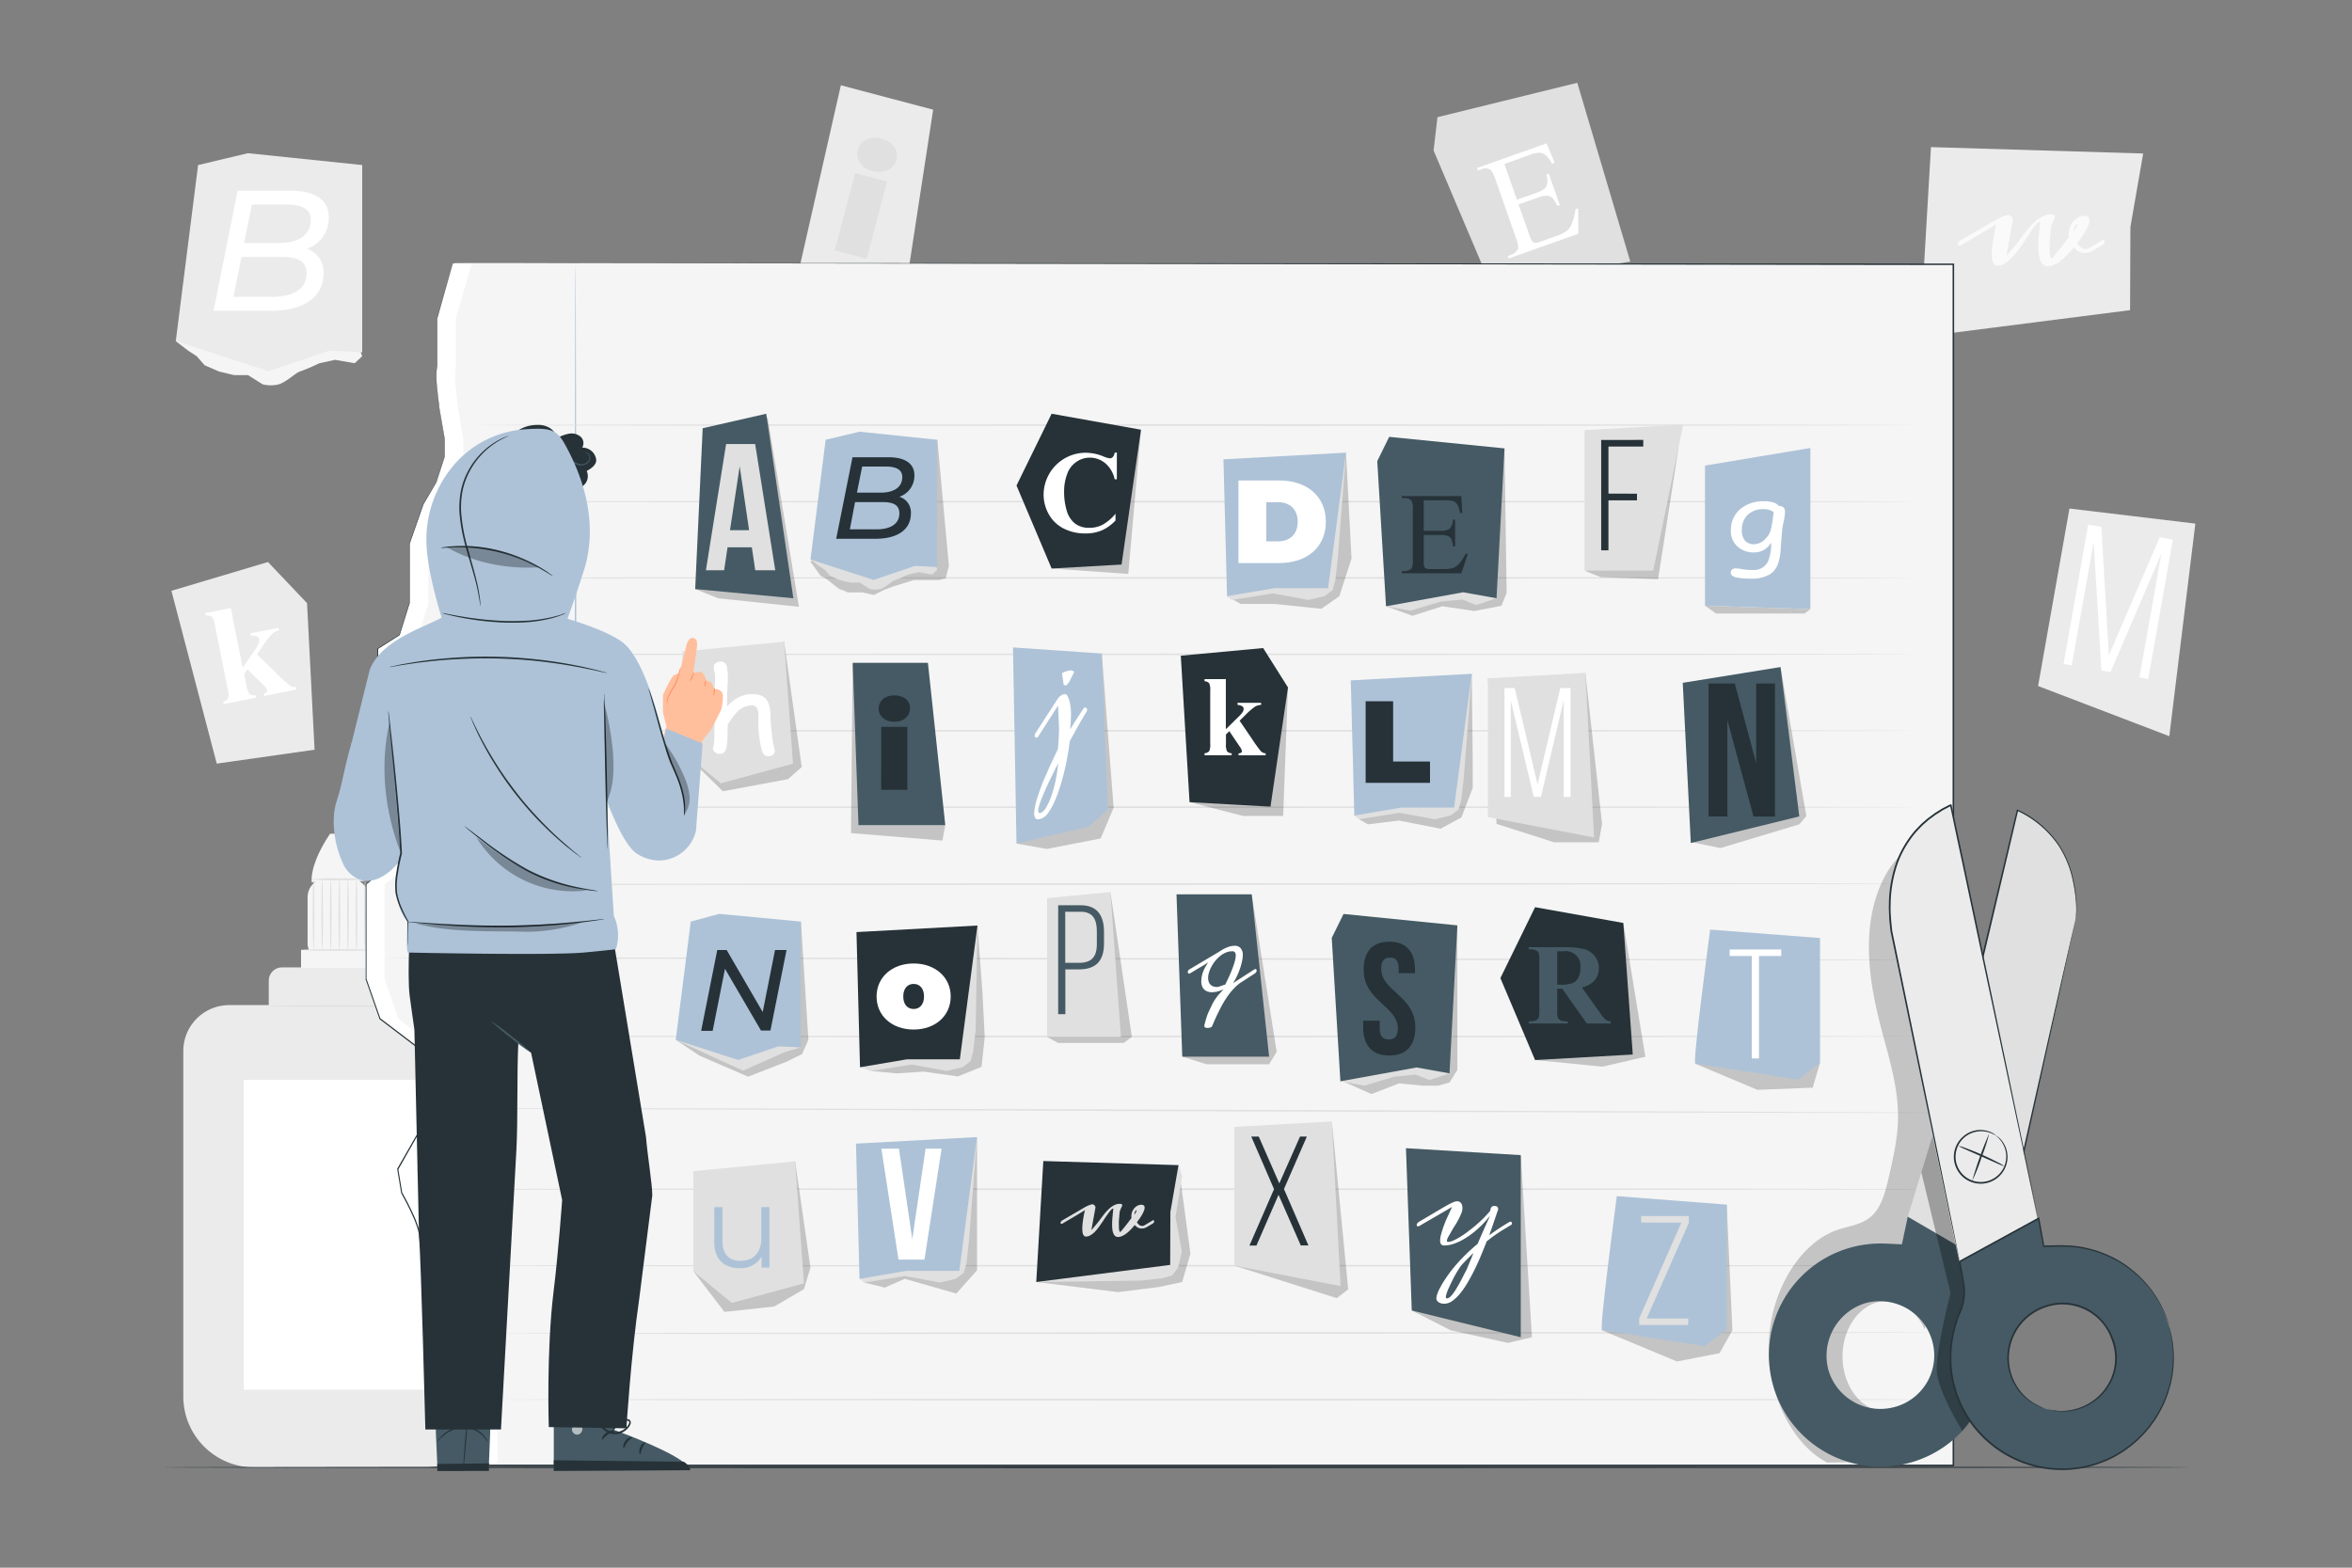 <?xml version="1.0" encoding="UTF-8"?>
<svg xmlns="http://www.w3.org/2000/svg" viewBox="0 0 750 500">
  <rect x="0" y="0" width="750" height="500" fill="#808080" stroke="none"/>
  <g id="freepik--background-complete--inject-12">
    <polygon points="268.13 27.2 253.59 91.29 287.55 100.28 297.56 34.98 268.13 27.2" style="fill:#ebebeb"></polygon>
    <path d="M273.56,47.78c.77-2.93,3.75-4.55,7.49-3.56s5.58,3.69,4.8,6.62c-.82,3.1-3.8,4.72-7.54,3.74S272.78,50.7,273.56,47.78Zm-.86,7.43,10.17,2.69-6.51,24.63-10.17-2.7Z" style="fill:#e0e0e0"></path>
    <polygon points="54.66 188.43 69.12 243.55 100.31 239.12 97.91 192.37 85.45 179.25 54.66 188.43" style="fill:#ebebeb"></polygon>
    <path d="M73.59,193.91,77.4,213l3.74-5.49a11.37,11.37,0,0,0,1.38-2.37,2.37,2.37,0,0,0,.12-1.27A1.21,1.21,0,0,0,82,203a3.83,3.83,0,0,0-2-.19l-.16-.8,9-1.79.16.8a5.09,5.09,0,0,0-2.12,1.05,27.15,27.15,0,0,0-3.12,4L82,208.71l6.08,5.95a53.79,53.79,0,0,0,4.33,4,2.86,2.86,0,0,0,2,.45l.15.77L84.22,222l-.15-.77a1.54,1.54,0,0,0,.94-.46.75.75,0,0,0,.2-.62A4.59,4.59,0,0,0,84,218.49l-5.12-5-1,1.52.72,3.6a5.82,5.82,0,0,0,1,2.77,2.6,2.6,0,0,0,1.9.37l.16.77-10.34,2.06-.16-.77a2.52,2.52,0,0,0,1.64-1.17,6,6,0,0,0-.19-2.84l-4.06-20.34a5.78,5.78,0,0,0-1-2.74,2.62,2.62,0,0,0-1.89-.38l-.16-.79Z" style="fill:#fff"></path>
    <path d="M73.1,320.57h70.22A14.64,14.64,0,0,1,158,335.22V445.35A22.63,22.63,0,0,1,135.34,468H81.08a22.63,22.63,0,0,1-22.63-22.63V335.22A14.64,14.64,0,0,1,73.1,320.57Z" style="fill:#ebebeb"></path>
    <rect x="85.7" y="308.53" width="44.25" height="22.33" rx="4.23" style="fill:#ebebeb"></rect>
    <rect x="96" y="302.93" width="23.78" height="5.77" style="fill:#f5f5f5"></rect>
    <rect x="98.08" y="280.09" width="19.63" height="27" rx="6.09" style="fill:#f5f5f5"></rect>
    <path d="M116.11,281l-16.73.36c-.25-4.38,2.28-10.12,5.86-15.44l4.29-.08C113.39,271,115.49,275.89,116.11,281Z" style="fill:#f5f5f5"></path>
    <path d="M116.12,280.44a68.58,68.58,0,0,1-8.38.26,68.68,68.68,0,0,1-8.39-.26,66.35,66.35,0,0,1,8.39-.26A66.25,66.25,0,0,1,116.12,280.44Z" style="fill:#e0e0e0"></path>
    <path d="M118.91,303c0,.15-5,.26-11.13.26s-11.14-.11-11.14-.26,5-.26,11.14-.26S118.91,302.87,118.91,303Z" style="fill:#e0e0e0"></path>
    <path d="M100,302.77c-.14,0-.26-5-.26-11.25s.12-11.24.26-11.24.26,5,.26,11.24S100.15,302.77,100,302.77Z" style="fill:#e0e0e0"></path>
    <path d="M102.74,302.93c-.15,0-.26-5-.26-11.25s.11-11.25.26-11.25.26,5,.26,11.25S102.88,302.93,102.74,302.93Z" style="fill:#e0e0e0"></path>
    <path d="M105.47,303.08c-.14,0-.26-5-.26-11.24s.12-11.25.26-11.25.26,5,.26,11.25S105.62,303.08,105.47,303.08Z" style="fill:#e0e0e0"></path>
    <path d="M108.21,303.24c-.15,0-.26-5.11-.26-11.4s.11-11.41.26-11.41.26,5.11.26,11.41S108.35,303.24,108.21,303.24Z" style="fill:#e0e0e0"></path>
    <path d="M110.94,303.39c-.14,0-.26-5.17-.26-11.56s.12-11.55.26-11.55.26,5.17.26,11.55S111.09,303.39,110.94,303.39Z" style="fill:#e0e0e0"></path>
    <path d="M113.68,303.55c-.15,0-.26-5.17-.26-11.55s.11-11.56.26-11.56.26,5.17.26,11.56S113.82,303.55,113.68,303.55Z" style="fill:#e0e0e0"></path>
    <path d="M116.41,303.72c-.14,0-.26-5.18-.26-11.56s.12-11.56.26-11.56.26,5.17.26,11.56S116.56,303.72,116.41,303.72Z" style="fill:#e0e0e0"></path>
    <path d="M130.72,320.86c0,.14-10.06.26-22.47.26s-22.47-.12-22.47-.26,10.06-.26,22.47-.26S130.72,320.71,130.72,320.86Z" style="fill:#e0e0e0"></path>
    <rect x="77.73" y="344.42" width="61.04" height="98.82" style="fill:#fff"></rect>
    <polygon points="457.14 48.01 479.65 101.07 506.59 85.62 519.86 83.42 502.96 26.4 458.38 37.37 457.14 48.01" style="fill:#e0e0e0"></polygon>
    <path d="M479.72,52.31l4,11.39,6.33-2.25c1.65-.58,2.65-1.22,3-1.91a5.05,5.05,0,0,0,0-3.88l.79-.28,3.56,10-.79.28a11.58,11.58,0,0,0-1.55-2.49,2.75,2.75,0,0,0-1.67-.72,6.71,6.71,0,0,0-2.83.52l-6.33,2.25,3.37,9.5a9.49,9.49,0,0,0,1,2.27,1.4,1.4,0,0,0,.83.44,3.63,3.63,0,0,0,1.7-.33l4.89-1.73a14,14,0,0,0,3.42-1.6,5.6,5.6,0,0,0,1.65-2.09,17.2,17.2,0,0,0,1.29-4.94l.85-.3.08,8.11-22.21,7.88-.28-.78,1-.36a4.38,4.38,0,0,0,1.76-1.18,1.92,1.92,0,0,0,.57-1.35,10.68,10.68,0,0,0-.75-2.87L476.86,57.2c-.65-1.83-1.24-2.89-1.75-3.18a3.5,3.5,0,0,0-2.86,0l-1,.36-.28-.78,22.21-7.89,2.56,6.2-.83.3a10.61,10.61,0,0,0-2.09-2.78,3.56,3.56,0,0,0-2.07-.72,9.86,9.86,0,0,0-3.11.74Z" style="fill:#fff"></path>
    <polygon points="615.74 46.92 683.41 48.96 679.34 72.38 679.23 98.92 612.2 107.48 615.74 46.92" style="fill:#ebebeb"></polygon>
    <path d="M654.23,82.44s.16-.11.35-.33.45-.51.76-.87.65-.78,1-1.25l1.17-1.48c.39-.51.79-1,1.19-1.52l1.08-1.41c0-.17-.06-.35-.08-.51a3,3,0,0,1,0-.52,5.82,5.82,0,0,1,.5-2.47,6,6,0,0,1,1.25-1.78A5.4,5.4,0,0,1,663,69.21a3.85,3.85,0,0,1,1.54-.38,1.91,1.91,0,0,1,1.36.39,1.36,1.36,0,0,1,.39,1,4.18,4.18,0,0,1-.32,1.51,12.65,12.65,0,0,1-.85,1.82c-.36.64-.77,1.31-1.24,2s-1,1.35-1.46,2a5,5,0,0,0,1.17,1.35,2.31,2.31,0,0,0,1.46.52,2.49,2.49,0,0,0,1.27-.39l4-2.41a.56.56,0,0,1,.26-.08.46.46,0,0,1,.36.16.68.68,0,0,1,.14.44,1.09,1.09,0,0,1-.17.53,1.57,1.57,0,0,1-.59.54l-2.84,1.69a5.34,5.34,0,0,1-1.36.6,4.45,4.45,0,0,1-1.27.19,4.06,4.06,0,0,1-2-.48,5,5,0,0,1-1.54-1.29c-.28.36-.6.75-1,1.18s-.78.87-1.23,1.32-.92.88-1.42,1.3a12.2,12.2,0,0,1-1.52,1.13,8.82,8.82,0,0,1-1.57.78,4.36,4.36,0,0,1-1.56.3,2.26,2.26,0,0,1-1.48-.49,3.26,3.26,0,0,1-.92-1.32,7.64,7.64,0,0,1-.48-2,21.31,21.31,0,0,1-.13-2.49c0-1.26.07-2.57.2-3.92s.27-2.71.4-4a1.6,1.6,0,0,0-1.05.6,13,13,0,0,0-1.3,1.57q-.71,1-1.5,2.22c-.54.83-1.1,1.68-1.7,2.57s-1.21,1.74-1.85,2.59a20.3,20.3,0,0,1-2,2.26,10.44,10.44,0,0,1-2.1,1.6,4.44,4.44,0,0,1-2.17.61,1.23,1.23,0,0,1-.86-.31,2,2,0,0,1-.57-.83,4.32,4.32,0,0,1-.3-1.26,12.61,12.61,0,0,1-.09-1.56A24.94,24.94,0,0,1,635.4,78c.12-1,.25-1.9.4-2.77s.3-1.65.44-2.32.25-1.15.32-1.42l-1.44.93-1.71,1-1.86,1.1-1.86,1.1-4.37,2.57a1,1,0,0,1-.3.13.81.81,0,0,1-.25,0c-.29,0-.44-.15-.44-.46a1.33,1.33,0,0,1,.22-.62,2.18,2.18,0,0,1,.77-.67L636.65,70l.44-.24c.28-.15.61-.32,1-.49a11,11,0,0,1,1.26-.48,3.75,3.75,0,0,1,1.21-.22l.43.25a2.15,2.15,0,0,1,.41.32,1.79,1.79,0,0,1,.3.42,1.06,1.06,0,0,1,.12.5v.12a.25.25,0,0,1,0,.12l-2,11.28,2.4-2.81c.55-.64,1.1-1.34,1.66-2.11s1.14-1.53,1.74-2.31,1.22-1.53,1.85-2.24a17.74,17.74,0,0,1,2-1.9,10.3,10.3,0,0,1,2.17-1.33,5.84,5.84,0,0,1,2.38-.5,1.88,1.88,0,0,1,1,.18.54.54,0,0,1,.27.48,1.76,1.76,0,0,1-.18.7q-.18.4-.42.9a9.26,9.26,0,0,0-.45,1.08,5.77,5.77,0,0,0-.28,1.23c0,.26,0,.6-.07,1s-.07.89-.11,1.39-.09,1-.13,1.56-.07,1.18-.07,1.92q0,.78,0,1.44a10.55,10.55,0,0,0,.13,1.15,3.33,3.33,0,0,0,.21.77C654,82.34,654.1,82.44,654.23,82.44Zm7.1-9.22a.85.85,0,0,0,0,.23l0,.26a7.54,7.54,0,0,0,.83-1.29,2,2,0,0,0,.22-.71c0-.13,0-.19-.11-.19s-.24.14-.42.42A3.54,3.54,0,0,0,661.33,73.22Z" style="fill:#fafafa"></path>
    <path d="M659.9,162.19c-.17.95-10,56.61-10,56.61l41.84,16L700.05,167Z" style="fill:#ebebeb"></path>
    <path d="M673,214.35l-2.92-.51-2.45-41-7,39.38-2.6-.46,7.85-44.46,4.2.74,2.38,41,16.23-37.68,4.19.74-7.86,44.46-2.8-.49,7-39.51Z" style="fill:#fff"></path>
    <path d="M56.05,108.81l4,3.06,2.69,1.75,2.5,2.86,4.59,2,4.88,1.17h4.4l4.65,2.93a10.65,10.65,0,0,0,5.13,0c2.44-.73,5.54-3.8,6.8-4.1a66.56,66.56,0,0,0,6.15-2.63l5-1.09,6.27,1.09,2.39-2.24L113.11,107l-34,1.22Z" style="fill:#f5f5f5"></path>
    <polygon points="63.17 52.64 56.05 108.81 85.64 118.39 105.09 111.82 115.5 112.37 115.5 52.64 79.06 48.86 63.17 52.64" style="fill:#ebebeb"></polygon>
    <path d="M103.16,87.11c0,7.93-6.62,12-16.62,12H68.11l7.66-38.28h17c7.65,0,12.08,2.9,12.08,8.42a10.42,10.42,0,0,1-7,10.12A7.66,7.66,0,0,1,103.16,87.11Zm-5.41.06c0-3.89-2.85-5.25-8-5.25H77L74.46,94.66H86.92C93.81,94.66,97.75,92,97.75,87.17ZM80.31,65.24,77.85,77.49h11.2c6,0,10.06-2.46,10.06-7.38,0-3.34-2.78-4.87-7.54-4.87Z" style="fill:#fff"></path>
  </g>
  <g id="freepik--Floor--inject-12">
    <path d="M698.62,468c0,.15-144.9.26-323.6.26S51.38,468.13,51.38,468s144.87-.26,323.64-.26S698.62,467.84,698.62,468Z" style="fill:#263238"></path>
  </g>
  <g id="freepik--Note--inject-12">
    <polygon points="144.94 83.88 622.85 84.36 622.85 467.46 155.72 467.46 144.94 83.88" style="fill:#f5f5f5"></polygon>
    <path d="M144.42,84l-5,17.67v15.15s-.63,1.89,0,7.57L140,130l1.76,10.1v5.68l-2.67,8.2L135,160.94l-4.42,12.62v18.93l-3.16,10.1L120.44,207v8.83l3.79,12,1.89,8.84,2.52,5.68,3.79,4.07v11.7s-4.42-.63-4.42,6.95v7.57l-11.36,9.47V312.4L121.07,325l15.78,12v16.4l-2.53,6.32L126.75,373l1.26,7.57s5.05,8.84,5.68,13.25,0-.63.63,4.42,10.1,14.51,10.1,14.51l8.2,12.63v41.69h7.58l.05-382.76Z" style="fill:#fff"></path>
    <path d="M150.39,84l-5,17.58v15.15s-.63,1.89,0,7.57L146,130l1.75,10.1v5.68l-2.66,8.2L141,160.94l-4.42,12.62v18.93l-3.15,10.1L126.44,207v8.83l3.78,12,1.9,8.84,2.52,5.68,3.79,4.07v11.7s-4.42-.63-4.42,6.95v7.57l-11.36,9.47V312.4L127.07,325l15.77,12v16.4l-2.52,6.32L132.75,373l1.26,7.57s5.05,8.84,5.68,13.25,0-.63.63,4.42,10.1,14.51,10.1,14.51l8.2,12.63v41.69h7.57V84.36Z" style="fill:#f5f5f5"></path>
    <path d="M183.52,467.05c-.14,0-.26-85.77-.26-191.54S183.38,84,183.52,84s.26,85.75.26,191.56S183.67,467.05,183.52,467.05Z" style="fill:#ADC2D7"></path>
    <path d="M619.76,403.68c0,.14-106.07.26-236.87.26s-236.9-.12-236.9-.26,106-.26,236.9-.26S619.76,403.53,619.76,403.68Z" style="fill:#e0e0e0"></path>
    <path d="M619,425c0,.14-103.06.33-230.17.42s-230.19.05-230.19-.09,103-.34,230.19-.43S619,424.89,619,425Z" style="fill:#e0e0e0"></path>
    <path d="M619,446.4c0,.14-102.71.26-229.38.26s-229.4-.12-229.4-.26,102.69-.27,229.4-.27S619,446.25,619,446.4Z" style="fill:#e0e0e0"></path>
    <path d="M619,379.3c0,.15-107.58.26-240.27.26s-240.28-.11-240.28-.26S246,379,378.71,379,619,379.16,619,379.3Z" style="fill:#e0e0e0"></path>
    <path d="M620.83,354.93c0,.14-107-.08-239-.5s-239-.87-239-1,107,.08,239,.5S620.83,354.79,620.83,354.93Z" style="fill:#e0e0e0"></path>
    <path d="M610.05,330.56c0,.14-105.1.26-234.7.26s-234.72-.12-234.72-.26,105.07-.26,234.72-.26S610.05,330.41,610.05,330.56Z" style="fill:#e0e0e0"></path>
    <path d="M610,306.19c0,.14-109.11.09-243.68-.11s-243.71-.48-243.71-.63,109.09-.09,243.71.11S610,306,610,306.19Z" style="fill:#e0e0e0"></path>
    <path d="M610.05,281.81c0,.15-109.12.33-243.69.41s-243.71,0-243.71-.11,109.09-.33,243.71-.41S610.05,281.67,610.05,281.81Z" style="fill:#e0e0e0"></path>
    <path d="M610.05,257.44c0,.14-105.1.26-234.7.26s-234.72-.12-234.72-.26,105.07-.26,234.72-.26S610.05,257.3,610.05,257.44Z" style="fill:#e0e0e0"></path>
    <path d="M610.05,233.07c0,.14-105.1.26-234.7.26s-234.72-.12-234.72-.26,105.07-.26,234.72-.26S610.05,232.92,610.05,233.07Z" style="fill:#e0e0e0"></path>
    <path d="M610.05,208.69c0,.15-106.9.26-238.72.26s-238.74-.11-238.74-.26,106.87-.26,238.74-.26S610.05,208.55,610.05,208.69Z" style="fill:#e0e0e0"></path>
    <path d="M610.05,184.32c0,.15-105.1.26-234.7.26s-234.72-.11-234.72-.26,105.07-.26,234.72-.26S610.05,184.18,610.05,184.32Z" style="fill:#e0e0e0"></path>
    <path d="M610.05,160c0,.14-103.55.26-231.26.26s-231.28-.12-231.28-.26,103.53-.26,231.28-.26S610.05,159.8,610.05,160Z" style="fill:#e0e0e0"></path>
    <path d="M610.05,135.58c0,.14-102.59.26-229.1.26s-229.11-.12-229.11-.26,102.56-.26,229.11-.26S610.05,135.43,610.05,135.58Z" style="fill:#e0e0e0"></path>
    <path d="M160.25,83.88l462.65.18h.23v.23c0,113.28,0,244,0,383.1v.26H592.89l-437.13,0h-.22v-.22c0-.14,0-.28,0-.41l.22.22h-3.3V467c0-14.39,0-28.22,0-41.69l0,.12-8.2-12.62,0,0a73.31,73.31,0,0,1-6.28-7.24,32.61,32.61,0,0,1-2.59-3.94,14.24,14.24,0,0,1-1-2.15,10.51,10.51,0,0,1-.45-2.3L133.9,396l0-.28v0s-.05-.08,0,.08c.72-.19.21-.07.36-.13v.09c0-.12,0,.31-.39.06,0-.07,0-.07,0-.09l0-.15-.09-.57c-.11-.76-.21-1.51-.38-2.23a28.76,28.76,0,0,0-1.48-4.24,83.55,83.55,0,0,0-4-8v-.07c-.45-2.71-.86-5.15-1.26-7.57v-.07l0-.06c2.72-4.75,5.16-9,7.58-13.25v0l2.52-6.31V336.94l.08.15-15.77-12-.05,0,0-.05-4.41-12.63v-.06c0-11.05,0-20.83,0-30.29V282l.06-.05L128,272.44l-.06.13c0-3.17,0-6.07,0-8.86a8.73,8.73,0,0,1,1.13-3.95,3.71,3.71,0,0,1,3.43-1.87l-.18.16v-11.7l0,.11-3.78-4.08,0,0v0L126,236.66v0h0c-.73-3.42-1.32-6.15-1.89-8.84v0l-3.78-12v-9l.06,0,7-4.41-.06.07,3.16-10.1v0c0-7.6,0-13.39,0-18.93v0c1.83-5.2,3.15-9,4.43-12.62h0l4.14-6.94v0c1.14-3.5,1.91-5.89,2.67-8.21v0c0-2.46,0-4.08,0-5.67h0c-.44-2.52-.84-4.85-1.22-7-.18-1.09-.36-2.13-.54-3.14s-.22-2-.32-3c-.4-3.79-.9-7.15-.29-10.29v0c0-7.06,0-11.3,0-15.15h0l5.06-17.66v0h0l15.78,0-15.78.05,0,0c-1.13,4-2.52,8.88-5,17.68v0c0,3.85,0,8.09,0,15.15h0v0c-.6,3.06-.11,6.44.31,10.22q.15,1.43.33,2.94c.17,1,.35,2.05.54,3.14.38,2.16.78,4.49,1.22,7h0c0,1.59,0,3.21,0,5.67v0c-.75,2.32-1.52,4.7-2.66,8.2h0l-4.13,7v0l-4.41,12.62v0c0,5.54,0,11.33,0,18.93v0c-.94,3-1.89,6.07-3.15,10.1l0,.05,0,0c-2.07,1.33-4.18,2.67-6.94,4.42l.07-.11v8.79c1.14,3.62,2.31,7.33,3.79,12h0c.58,2.69,1.16,5.42,1.9,8.84v0l2.52,5.67,0,0,3.78,4.07,0,0v11.94l-.18,0a3.42,3.42,0,0,0-3.12,1.73,8.46,8.46,0,0,0-1.07,3.79c-.09,2.75,0,5.68,0,8.84v.08l-.06.05-11.36,9.47.07-.14c0,9.46,0,19.24,0,30.29v-.06c1.39,4,2.8,8,4.42,12.62l-.07-.08,15.78,12,.08.06v16.58l-2.52,6.31h0L127,373l0-.14c.4,2.42.81,4.86,1.26,7.57l0-.06a84.39,84.39,0,0,1,4,8,31.25,31.25,0,0,1,1.51,4.3c.17.76.27,1.52.38,2.27l.09.56,0,.13s.07,0-.17.07c0,0-.13,0-.22,0h0v0c.16-.05-.35.05.36-.14.1.17,0,.06,0,.11v.05l0,.28.14,1.14a9.93,9.93,0,0,0,.44,2.22,12.94,12.94,0,0,0,.93,2.09,31.23,31.23,0,0,0,2.55,3.88,73.88,73.88,0,0,0,6.25,7.2l0,0v0l8.2,12.62,0,.05v.06c0,13.47,0,27.3,0,41.69l-.23-.22H156v.63l-.23-.22,437.13,0h30l-.26.26c0-139,0-269.82,0-383.1l.23.23Z" style="fill:#263238"></path>
  </g>
  <g id="freepik--Letters--inject-12">
    <g style="opacity:0.2">
      <polygon points="221.68 187.88 228.98 190.81 254.76 193.53 244.76 132.98 221.68 187.88"></polygon>
    </g>
    <polygon points="224.07 136.58 221.68 187.88 252.98 190.81 244.33 131.96 224.07 136.58" style="fill:#455a64"></polygon>
    <path d="M247.21,181.87h-6.38l-1.09-7.31H232l-1.09,7.31h-5.81l6.44-40.26h9.26ZM232.78,169.1h6.09l-3-20.36Z" style="fill:#e0e0e0"></path>
    <g style="opacity:0.2">
      <polygon points="505.27 182.01 510.41 184.07 528.73 184.73 535.31 142.41 521.01 179.61 505.27 182.01"></polygon>
    </g>
    <path d="M505.27,137.19V182h21.91l9.57-46.59Z" style="fill:#e0e0e0"></path>
    <path d="M522,157.46v2.11h-9.1v15.94h-2.32v-35.2H524v2.12H512.9v15Z" style="fill:#263238"></path>
    <g style="opacity:0.2">
      <polygon points="391.27 190.15 395.64 192.61 406.29 192.61 421.34 194.18 427.08 190.15 430.97 178.16 429.21 144.37 409.67 179.58 391.27 190.15"></polygon>
    </g>
    <polygon points="391.27 190.15 392.78 191.35 405.96 189.25 417.23 191.35 422.31 190.15 424.91 188.25 425.8 185.13 426.6 178.08 429.21 144.37 421.32 177.19 410.24 185.13 392.3 188.55 391.27 190.15" style="fill:#e0e0e0"></polygon>
    <polygon points="390.13 146.49 391.27 190.15 406.39 187.59 423.5 187.59 429.21 144.37 390.13 146.49" style="fill:#ADC2D7"></polygon>
    <path d="M394.92,153.24h13c8.8,0,14.86,5,14.86,13.17s-6.06,13.17-14.86,13.17h-13Zm12.61,19.42c3.72,0,6.28-2.22,6.28-6.25s-2.56-6.24-6.28-6.24H403.8v12.49Z" style="fill:#fff"></path>
    <g style="opacity:0.2">
      <path d="M258.44,179.18l3.24,4.48A11.49,11.49,0,0,1,264,185c1,.79,3.66,3.06,4,3a11.7,11.7,0,0,1,2.33.94H275l3.68.83s3-1.55,3.63-1.77,2.32-.89,2.32-.89l2.66-.83,4.15-1.29h8.14l2-.54,1-4-3.69-40.27Z"></path>
    </g>
    <path d="M258.44,178.44l2.74,2.09,1.83,1.19,1.7,1.94,3.11,1.37,3.33.79h3l3.15,2a7.35,7.35,0,0,0,3.49,0c1.66-.5,3.77-2.59,4.63-2.79a44.83,44.83,0,0,0,4.18-1.79l3.38-.74,4.26.74,1.63-1.52-1.63-4.54-23.09.83Z" style="fill:#e0e0e0"></path>
    <polygon points="263.28 140.26 258.44 178.44 278.55 184.96 291.78 180.49 298.86 180.87 298.86 140.26 274.08 137.69 263.28 140.26" style="fill:#ADC2D7"></polygon>
    <path d="M290.47,163.7c0,5.39-4.5,8.14-11.3,8.14H266.64l5.2-26h11.53c5.2,0,8.21,2,8.21,5.72a7.07,7.07,0,0,1-4.79,6.88A5.21,5.21,0,0,1,290.47,163.7Zm-3.68,0c0-2.64-1.94-3.57-5.43-3.57h-8.7L271,168.83h8.48C284.11,168.83,286.79,167,286.79,163.73Zm-11.86-14.9-1.67,8.32h7.62c4.09,0,6.84-1.67,6.84-5,0-2.27-1.9-3.31-5.13-3.31Z" style="fill:#263238"></path>
    <g style="opacity:0.2">
      <polygon points="441.97 193.37 450.38 196.39 459.94 193.37 470.11 194.88 478.77 193.21 480.44 189.05 479.75 143.01 465.25 180.54 441.97 193.37"></polygon>
    </g>
    <polygon points="441.97 193.37 449.73 194.77 459.46 191.87 466.31 191.19 470.65 192.98 477.21 190.81 465.48 185.86 441.97 193.37" style="fill:#e0e0e0"></polygon>
    <polygon points="439.18 147.07 441.97 193.37 466.56 188.9 477.21 190.81 479.75 143.01 442.98 139.33 439.18 147.07" style="fill:#455a64"></polygon>
    <path d="M454,159.56v9.73h5.41a4.43,4.43,0,0,0,2.81-.63,4.14,4.14,0,0,0,1.06-2.95H464v8.57h-.67a9.27,9.27,0,0,0-.51-2.3,2.27,2.27,0,0,0-1.07-1,5.53,5.53,0,0,0-2.29-.36H454v8.11a7.34,7.34,0,0,0,.15,2,1.1,1.1,0,0,0,.51.56,3.06,3.06,0,0,0,1.38.21h4.17a11.47,11.47,0,0,0,3-.29,4.67,4.67,0,0,0,1.82-1.15,14.09,14.09,0,0,0,2.3-3.39h.73L466,182.83H447v-.67h.87a3.43,3.43,0,0,0,1.65-.42,1.5,1.5,0,0,0,.79-.87,8.52,8.52,0,0,0,.21-2.38v-16a5.31,5.31,0,0,0-.47-2.88,2.81,2.81,0,0,0-2.18-.73H447v-.67h19l.28,5.39h-.71a8.62,8.62,0,0,0-.85-2.67,2.89,2.89,0,0,0-1.37-1.11,8.24,8.24,0,0,0-2.56-.27Z" style="fill:#263238"></path>
    <g style="opacity:0.2">
      <polygon points="335.34 181.32 359.78 183.05 363.84 137.05 354.31 174.82 335.34 181.32"></polygon>
    </g>
    <polygon points="335.34 131.96 324.14 154.86 335.34 181.32 357.64 180.06 363.84 137.05 335.34 131.96" style="fill:#263238"></polygon>
    <path d="M356.14,144.33v8.53h-.7a9.15,9.15,0,0,0-3-5.12,7.63,7.63,0,0,0-4.94-1.78,7.36,7.36,0,0,0-4.23,1.33,7.72,7.72,0,0,0-2.81,3.46,15.75,15.75,0,0,0-1.14,6.1,20.61,20.61,0,0,0,.83,6,8,8,0,0,0,2.62,4.1,7.23,7.23,0,0,0,4.61,1.39,9,9,0,0,0,4.25-1,14.56,14.56,0,0,0,4.08-3.5V166a13.57,13.57,0,0,1-4.31,3.14,13.24,13.24,0,0,1-5.24,1,15.07,15.07,0,0,1-7-1.58,11.24,11.24,0,0,1-4.72-4.54,12.73,12.73,0,0,1-1.66-6.3,13.47,13.47,0,0,1,6.82-11.58,13.48,13.48,0,0,1,6.65-1.74,15.07,15.07,0,0,1,5.48,1.12,8.26,8.26,0,0,0,2.13.66,1.35,1.35,0,0,0,1-.43,2.29,2.29,0,0,0,.56-1.35Z" style="fill:#fff"></path>
    <g style="opacity:0.2">
      <polygon points="543.69 193.19 547.19 195.67 575.45 195.67 577.29 194.28 543.69 193.19"></polygon>
    </g>
    <path d="M543.69,148.49v44.7l33.6,1.08V142.88Z" style="fill:#ADC2D7"></path>
    <path d="M568.28,169.11l-.42,5.22a18.69,18.69,0,0,1-.75,5.07,6.73,6.73,0,0,1-2.61,3.71,11.43,11.43,0,0,1-6.3,1.44,24,24,0,0,1-4-.28c-1.53-.25-2.29-.79-2.29-1.61s.53-1.38,1.58-1.38a14.53,14.53,0,0,1,2.18.27,17.69,17.69,0,0,0,3.37.24,4.91,4.91,0,0,0,4.81-2.89,15.23,15.23,0,0,0,.93-5.82,6.76,6.76,0,0,1-2.34,2.33,6.06,6.06,0,0,1-3.09.78,7.51,7.51,0,0,1-5.34-1.92,6.46,6.46,0,0,1-2.07-5,8.7,8.7,0,0,1,2.82-6.76,11.34,11.34,0,0,1,7.91-2.63,9.16,9.16,0,0,1,2.83.37,3.5,3.5,0,0,1,1.74,1.12c1.3,0,1.95.64,1.95,1.84a15.67,15.67,0,0,1-.38,2.95C568.49,167.62,568.32,168.59,568.28,169.11Zm-5.83-6.72a7,7,0,0,0-5.34,2,6.63,6.63,0,0,0-1.68,4.66,5,5,0,0,0,1,3.38,3.79,3.79,0,0,0,3,1.14,5,5,0,0,0,3.56-1.77,5.93,5.93,0,0,0,1.77-3.23q.39-1.68.82-5.26a5.74,5.74,0,0,0-1.5-.72A5.87,5.87,0,0,0,562.45,162.39Z" style="fill:#fff"></path>
    <g style="opacity:0.2">
      <path d="M539.86,268.7l8.76,1.78,25.13-7.57,2.25-2.63-8.23-47.53s-4.26,43.26-3.62,43.11S539.86,268.7,539.86,268.7Z"></path>
    </g>
    <polygon points="536.59 217.78 539.16 268.87 573.75 260.39 567.77 212.75 536.59 217.78" style="fill:#455a64"></polygon>
    <path d="M550.82,229.66v30.73h-6V218h8.37L560,243.36V218H566v42.42h-6.85Z" style="fill:#263238"></path>
    <g style="opacity:0.2">
      <path d="M474.46,216.34c0,.78,2.77,46.44,2.77,46.44l18.31,5.85h14.27l1.05-5.85-5.32-48.18-18.18,32.63Z"></path>
    </g>
    <path d="M474.46,216.34V260.6l33.85,6.51-2.77-52.51Z" style="fill:#e0e0e0"></path>
    <path d="M491.37,254.13h-2.28l-7.35-30.73v30.78h-2V219.43H483l7.3,30.73,7.25-30.73h3.27v34.75h-2.18V223.3Z" style="fill:#fff"></path>
    <g style="opacity:0.2">
      <polygon points="393.62 403.67 426.28 414.04 429.92 411.22 424.7 357.67 419.63 397.26 393.62 403.67"></polygon>
    </g>
    <path d="M393.62,359.41v44.26l33.86,6.51-2.78-52.51Z" style="fill:#e0e0e0"></path>
    <path d="M407.7,381.07l-7.05,16.19h-2.23l7.84-18L399,362.5h2.39l6.55,14.94,6.61-14.94h2.18l-7.3,16.73,7.8,18h-2.44Z" style="fill:#263238"></path>
    <g style="opacity:0.2">
      <polygon points="333.88 330.71 337.43 332.64 358.32 332.64 360.93 330.71 354.09 284.51 351.76 324.79 333.88 330.71"></polygon>
    </g>
    <path d="M333.88,286.45v44.26h23.56l-3.35-46.2Z" style="fill:#e0e0e0"></path>
    <path d="M344.59,288.72c5.36,0,7.45,3.38,7.45,8.44v3.77c0,5.51-2.53,8.25-8,8.25h-4.32v14.29h-2.29V288.72ZM344,307.09c4,0,5.76-1.79,5.76-6V297c0-3.77-1.29-6.21-5.17-6.21h-4.91v16.29Z" style="fill:#455a64"></path>
    <g style="opacity:0.2">
      <polygon points="277.72 341.58 285.96 342.34 294.54 341.79 305.44 343.31 312.99 340.27 314.01 330.81 313.28 316.46 311.7 295.19 300.79 326.45 277.72 341.58"></polygon>
    </g>
    <polygon points="274.24 340.39 277.72 341.58 290.73 339.51 301.86 341.58 306.88 340.39 309.44 338.52 310.33 335.43 311.11 328.48 311.7 295.19 305.9 327.6 294.96 335.43 277.24 338.82 274.24 340.39" style="fill:#e0e0e0"></polygon>
    <polygon points="273.11 297.28 274.24 340.39 289.17 337.86 306.07 337.86 311.7 295.19 273.11 297.28" style="fill:#263238"></polygon>
    <path d="M279.52,317.81c0-6.17,5-10.52,11.82-10.52s11.82,4.35,11.82,10.52-4.91,10.55-11.82,10.55S279.52,324,279.52,317.81Zm15.13,0c0-2.64-1.45-4-3.31-4s-3.31,1.34-3.31,4,1.45,4,3.31,4S294.65,320.45,294.65,317.81Z" style="fill:#fff"></path>
    <g style="opacity:0.2">
      <polygon points="330.44 408.89 356.55 412.11 369.43 410.5 376.97 408.89 379.6 399.86 375.8 371.61 347.02 401.94 330.44 408.89"></polygon>
    </g>
    <polygon points="375.8 371.61 376.97 375.09 374.85 388.1 376.87 399.24 375.67 404.25 373.79 406.8 370.69 407.68 363.74 408.44 330.44 408.89 362.88 403.21 370.75 392.31 374.21 374.61 375.8 371.61" style="fill:#e0e0e0"></polygon>
    <polygon points="332.69 370.3 375.8 371.61 373.21 386.53 373.14 403.43 330.44 408.89 332.69 370.3" style="fill:#263238"></polygon>
    <path d="M357.21,392.93s.1-.07.23-.21l.48-.55.66-.8c.24-.3.49-.61.74-.94s.51-.65.76-1,.49-.62.69-.89c0-.12,0-.23,0-.33s0-.22,0-.33a3.67,3.67,0,0,1,.32-1.57,3.85,3.85,0,0,1,.79-1.14,3.34,3.34,0,0,1,1-.7,2.57,2.57,0,0,1,1-.23,1.21,1.21,0,0,1,.86.24.86.86,0,0,1,.26.65,2.79,2.79,0,0,1-.21,1,7.76,7.76,0,0,1-.54,1.15c-.23.41-.49.83-.79,1.27s-.61.86-.93,1.27a3,3,0,0,0,.74.86,1.51,1.51,0,0,0,.93.33,1.63,1.63,0,0,0,.81-.24l2.56-1.54a.34.34,0,0,1,.17-.05.29.29,0,0,1,.22.11.38.38,0,0,1,.09.27.68.68,0,0,1-.11.34,1,1,0,0,1-.37.35l-1.81,1.07a3.66,3.66,0,0,1-.87.39,3.34,3.34,0,0,1-.8.11,2.6,2.6,0,0,1-1.25-.3,3.24,3.24,0,0,1-1-.82c-.17.23-.38.48-.62.75a10,10,0,0,1-.78.84c-.28.28-.59.56-.9.83a9,9,0,0,1-1,.72,5.43,5.43,0,0,1-1,.49,2.77,2.77,0,0,1-1,.19,1.45,1.45,0,0,1-.94-.3,2.14,2.14,0,0,1-.58-.85,4.84,4.84,0,0,1-.31-1.26,15.65,15.65,0,0,1-.08-1.59,24.08,24.08,0,0,1,.13-2.5c.08-.87.16-1.72.25-2.57a1,1,0,0,0-.67.38,8.78,8.78,0,0,0-.83,1c-.29.41-.61.89-1,1.41l-1.08,1.64c-.38.56-.77,1.11-1.18,1.65A13,13,0,0,1,349,393a6.52,6.52,0,0,1-1.34,1,2.78,2.78,0,0,1-1.38.39.81.81,0,0,1-.55-.2,1.24,1.24,0,0,1-.36-.53,2.83,2.83,0,0,1-.2-.8c0-.31-.05-.64-.05-1a15.85,15.85,0,0,1,.11-1.77c.07-.62.15-1.21.25-1.77s.19-1.05.28-1.48.16-.73.2-.9c-.26.18-.57.38-.91.59l-1.09.67-1.18.7-1.19.7-2.79,1.64a.48.48,0,0,1-.18.08l-.17,0c-.18,0-.27-.1-.27-.29a.72.72,0,0,1,.14-.4,1.37,1.37,0,0,1,.48-.43L346,385l.29-.15a5.54,5.54,0,0,1,.64-.31,6.33,6.33,0,0,1,.8-.31,2.52,2.52,0,0,1,.77-.14l.28.16a1.27,1.27,0,0,1,.25.21.86.86,0,0,1,.2.26.69.69,0,0,1,.08.32v.08a.24.24,0,0,1,0,.08L348,392.36l1.53-1.79c.35-.41.7-.86,1.06-1.34s.73-1,1.11-1.48.77-1,1.18-1.42a9.58,9.58,0,0,1,1.27-1.21,6.67,6.67,0,0,1,1.38-.85,3.77,3.77,0,0,1,1.52-.32,1.29,1.29,0,0,1,.62.11.37.37,0,0,1,.17.31,1.08,1.08,0,0,1-.12.45c-.07.17-.16.36-.26.57a6.52,6.52,0,0,0-.29.69,3.66,3.66,0,0,0-.18.78c0,.17,0,.38-.05.65s0,.57-.06.89-.06.65-.09,1,0,.75,0,1.23c0,.33,0,.63,0,.91a6.25,6.25,0,0,0,.08.73,2,2,0,0,0,.14.49C357.05,392.87,357.13,392.93,357.21,392.93Zm4.53-5.87a.4.4,0,0,0,0,.15c0,.05,0,.11,0,.16a5.62,5.62,0,0,0,.53-.82,1.41,1.41,0,0,0,.14-.45c0-.08,0-.12-.07-.12s-.15.09-.27.26A2.28,2.28,0,0,0,361.74,387.06Z" style="fill:#e0e0e0"></path>
    <g style="opacity:0.2">
      <path d="M433.35,261.29l2.88,1.62,9.87-1.2,13.28,2.59,6.64-3.6,3.6-9.42v-8.23l-.3-28.15s-11.27,24.17-11.4,24.7S450,253.36,450,253.36Z"></path>
    </g>
    <polygon points="431.86 260.11 433.35 261.3 446.37 259.23 457.5 261.3 462.52 260.11 465.08 258.24 465.96 255.15 466.75 248.2 469.32 214.9 461.53 247.32 450.59 255.15 432.88 258.54 431.86 260.11" style="fill:#e0e0e0"></polygon>
    <polygon points="430.73 217 431.86 260.11 446.79 257.58 463.69 257.58 469.32 214.9 430.73 217" style="fill:#ADC2D7"></polygon>
    <path d="M435.47,223.67h8.77v19.21H456v6.8H435.47Z" style="fill:#263238"></path>
    <g style="opacity:0.2">
      <polygon points="275.57 409.05 282.12 410.68 288.52 407.87 304.94 412.57 311.55 405.15 311.55 362.66 298.54 399.92 275.57 409.05"></polygon>
    </g>
    <polygon points="274.08 407.87 275.57 409.05 288.59 406.98 299.72 409.05 304.74 407.87 307.3 406 308.19 402.91 308.97 395.95 311.55 362.66 303.75 395.08 292.81 402.91 275.1 406.29 274.08 407.87" style="fill:#e0e0e0"></polygon>
    <polygon points="272.95 364.75 274.08 407.87 289.01 405.34 305.91 405.34 311.55 362.66 272.95 364.75" style="fill:#ADC2D7"></polygon>
    <path d="M290.9,395.21l4.25-28.86h5.1l-5.46,35.38h-8.28l-5.46-35.38h5.61Z" style="fill:#fff"></path>
    <g style="opacity:0.2">
      <polygon points="215.48 331.64 223.03 336.68 238.56 343.39 250.81 338.62 255.78 336.18 257.78 331.64 255.4 293.93 246.41 326.98 215.48 331.64"></polygon>
    </g>
    <polygon points="215.48 331.64 236.94 341.48 250.15 335.58 255.4 334.03 247.64 333.66 234.68 336.99 215.48 331.64" style="fill:#e0e0e0"></polygon>
    <polygon points="220.27 293.93 215.48 331.64 235.35 338.07 248.41 333.66 255.4 334.03 255.4 293.93 229.31 291.47 220.27 293.93" style="fill:#ADC2D7"></polygon>
    <path d="M250.81,303l-5.14,25.69h-3L231.18,309l-3.93,19.78h-3.67L228.72,303h3l11.49,19.78L247.14,303Z" style="fill:#263238"></path>
    <g style="opacity:0.2">
      <path d="M217.61,239.74c.92.75,12.87,12.63,12.87,12.63l20.82-3.87,4.35-3.87-5.61-40Z"></path>
    </g>
    <polygon points="217.61 207.79 217.61 239.74 229.86 249.83 252.87 243.58 250.04 204.67 217.61 207.79" style="fill:#e0e0e0"></polygon>
    <path d="M245.08,241.16a1.9,1.9,0,0,1-2-1.37,26.65,26.65,0,0,1-.89-4.23,30.29,30.29,0,0,1-.38-4.31c0-.32,0-.8,0-1.44s.05-1.11.05-1.43c0-2.27-.66-3.41-2-3.41a6.69,6.69,0,0,0-4.81,2.09,24.84,24.84,0,0,0-3,4.08c0,4.6-.23,7.33-.68,8.17a2,2,0,0,1-1.84,1.13,2.43,2.43,0,0,1-1.53-.51,1.51,1.51,0,0,1-.66-1.23,3,3,0,0,1,.19-.8,12.07,12.07,0,0,0,.24-2.65l.06-2.68.06-13.33c.1-1.5.15-2.5.15-3a7.06,7.06,0,0,0-.2-1.75,7.43,7.43,0,0,1-.2-1.72,1.57,1.57,0,0,1,.61-1.26,2.35,2.35,0,0,1,1.51-.5,1.84,1.84,0,0,1,2,1.6,17.34,17.34,0,0,1,.33,3.17c0,1.27-.05,2.6-.14,4s-.12,2.64-.11,4l0,1.6a12.25,12.25,0,0,1,3.72-3,9.31,9.31,0,0,1,4.21-1q3.53,0,4.83,2a9.13,9.13,0,0,1,1.06,4.64l.17,3.46.43,3.77a33.75,33.75,0,0,0,.72,3.74,2.28,2.28,0,0,1,.08.52,1.54,1.54,0,0,1-.63,1.25A2.44,2.44,0,0,1,245.08,241.16Z" style="fill:#fff"></path>
    <g style="opacity:0.2">
      <path d="M221.11,405.47,231,418.41l15.88-1.7,9.49-5.55,2.07-6.87-4.9-33.88s-16.22,36.44-16.22,36S221.11,405.47,221.11,405.47Z"></path>
    </g>
    <polygon points="221.11 373.53 221.11 405.47 233.36 415.56 256.37 409.31 253.54 370.4 221.11 373.53" style="fill:#e0e0e0"></polygon>
    <path d="M245.35,385v19.3h-2.49v-3.52a7.68,7.68,0,0,1-6.94,3.7c-4.92,0-8.15-2.75-8.15-8.29V385h2.61v10.93c0,4.11,2.13,6.21,5.8,6.21,4,0,6.57-2.61,6.57-7V385Z" style="fill:#ADC2D7"></path>
    <g style="opacity:0.2">
      <polygon points="427.82 344.72 437.33 348.94 446.13 345.53 453.49 346.25 458.61 346.25 462.22 345.26 464.72 341.22 464.72 295.14 448.82 333.06 427.82 344.72"></polygon>
    </g>
    <polygon points="427.42 344.87 435.08 346.25 444.69 343.39 451.45 342.72 455.75 344.49 462.22 342.34 450.63 337.45 427.42 344.87" style="fill:#e0e0e0"></polygon>
    <polygon points="424.66 299.15 427.42 344.87 451.7 340.46 462.22 342.34 464.72 295.14 428.42 291.5 424.66 299.15" style="fill:#455a64"></polygon>
    <path d="M443,300.34c5.42,0,8.21,3.24,8.21,8.92v1.12H446v-1.47c0-2.54-1-3.5-2.79-3.5s-2.79,1-2.79,3.5c0,7.3,10.9,8.67,10.9,18.81,0,5.68-2.84,8.92-8.32,8.92s-8.31-3.24-8.31-8.92v-2.18h5.27v2.53c0,2.54,1.12,3.45,2.89,3.45s2.89-.91,2.89-3.45c0-7.3-10.9-8.67-10.9-18.81C434.82,303.58,437.61,300.34,443,300.34Z" style="fill:#263238"></path>
    <g style="opacity:0.2">
      <polygon points="271.9 211.4 271.37 265.71 300.53 268.09 301.43 263.16 280.49 259.25 271.9 211.4"></polygon>
    </g>
    <polygon points="271.9 211.4 273.75 263.16 301.43 263.16 295.89 211.4 271.9 211.4" style="fill:#455a64"></polygon>
    <path d="M280.19,226c0-2.39,1.95-4.22,5-4.22s5,1.69,5,4.07c0,2.53-1.94,4.37-5,4.37S280.19,228.37,280.19,226Zm.84,5.83h8.3V251.9H281Z" style="fill:#263238"></path>
    <g style="opacity:0.2">
      <polygon points="377 337.01 384.77 339.44 404.69 339.44 407.1 335.47 399.15 285.24 394.09 333.69 377 337.01"></polygon>
    </g>
    <polygon points="375.16 285.24 377 337.01 404.69 337.01 399.15 285.24 375.16 285.24" style="fill:#455a64"></polygon>
    <path d="M400.06,309.13a.55.55,0,0,1,.26-.05.35.35,0,0,1,.29.13.48.48,0,0,1,.11.34.94.94,0,0,1-.16.5,1.65,1.65,0,0,1-.5.48l-4.52,2.92a13.89,13.89,0,0,0-2,1.74,21.11,21.11,0,0,0-1.81,2.16,25.4,25.4,0,0,0-1.59,2.43c-.49.84-.95,1.69-1.37,2.55s-.83,1.69-1.2,2.52-.71,1.6-1,2.33a1,1,0,0,1-.58.53,2.65,2.65,0,0,1-.85.13h-.33a1.9,1.9,0,0,1-.36-.08.67.67,0,0,1-.3-.19.48.48,0,0,1-.12-.35,3.94,3.94,0,0,1,.14-.72c.09-.35.19-.73.31-1.13s.22-.76.33-1.1.18-.55.21-.63q.54-1.28,1-2.19c.28-.6.53-1.13.76-1.56a10.57,10.57,0,0,1,.69-1.15q.35-.5.72-1c.26-.31.54-.64.86-1l1.12-1.21a11.75,11.75,0,0,1-1.92.69,7,7,0,0,1-1.74.24,4.36,4.36,0,0,1-1.39-.2,3,3,0,0,1-1.09-.63,3,3,0,0,1-.71-1.07,4,4,0,0,1-.25-1.49,8.57,8.57,0,0,1,.61-3.22,13,13,0,0,1,1.62-2.91l-.81.51-.93.57-1,.58-.94.55-2.19,1.34a.49.49,0,0,1-.19.05.44.44,0,0,1-.34-.16.57.57,0,0,1-.15-.4.86.86,0,0,1,.15-.44,1.55,1.55,0,0,1,.53-.46c2.1-1.23,3.95-2.32,5.53-3.27s2.93-1.74,4-2.39a11.88,11.88,0,0,1,2.5-1.32,6.53,6.53,0,0,1,2.3-.46,2.43,2.43,0,0,1,1.83.74,3.33,3.33,0,0,1,.71,2.36,9.83,9.83,0,0,1-.19,1.57,19.75,19.75,0,0,1-.58,2.25,24.77,24.77,0,0,1-1,2.55,16.88,16.88,0,0,1-1.36,2.47Zm-7.15-5.73a5,5,0,0,0-2,.41,7.42,7.42,0,0,0-1.83,1.1,10.46,10.46,0,0,0-1.56,1.56,11.5,11.5,0,0,0-1.21,1.82,9.29,9.29,0,0,0-.78,1.87,5.88,5.88,0,0,0-.29,1.7,4,4,0,0,0,.17,1.18,2.25,2.25,0,0,0,.51.92,2.4,2.4,0,0,0,.87.61,3.22,3.22,0,0,0,1.23.22,2.57,2.57,0,0,0,.65-.1l.7-.23.7-.26a3.39,3.39,0,0,1,.64-.17c.48-1,.92-1.92,1.33-2.83s.76-1.78,1.06-2.59.53-1.54.7-2.2a6.89,6.89,0,0,0,.25-1.68,1.64,1.64,0,0,0-.26-1A1,1,0,0,0,392.91,303.4Z" style="fill:#fff"></path>
    <g style="opacity:0.2">
      <polygon points="450.18 417.97 462.54 424.27 480.82 428.3 488.5 426.5 484.94 368.42 476.66 420.41 450.18 417.97"></polygon>
    </g>
    <polygon points="448.33 366.21 450.18 417.97 484.94 426.5 484.94 368.42 448.33 366.21" style="fill:#455a64"></polygon>
    <path d="M481.49,390.9,479.68,392q-.89.52-1.77,1.11c-.59.39-1.19.81-1.81,1.25s-1.27,1-2,1.51q-.84,2.16-1.81,4.49t-2.06,4.54c-.72,1.48-1.47,2.87-2.25,4.19a27.18,27.18,0,0,1-2.39,3.47,13,13,0,0,1-2.49,2.37,4.41,4.41,0,0,1-2.49.88,3.94,3.94,0,0,1-1.16-.15,2.6,2.6,0,0,1-.8-.4,1.53,1.53,0,0,1-.47-.56,1.27,1.27,0,0,1-.16-.62,5.17,5.17,0,0,1,.31-1.41,12.66,12.66,0,0,1,1-2.18c.45-.84,1-1.77,1.71-2.81a40.72,40.72,0,0,1,2.46-3.32q1.44-1.77,3.34-3.69a57.41,57.41,0,0,1,4.32-3.93c.65-1.5,1.2-2.77,1.65-3.79s.84-1.88,1.15-2.56.55-1.23.73-1.63.31-.75.41-1a25.56,25.56,0,0,1-1.67,2c-.64.7-1.35,1.4-2.13,2.11s-1.6,1.37-2.47,2a24.4,24.4,0,0,1-2.7,1.71,16.81,16.81,0,0,1-2.82,1.2,9.31,9.31,0,0,1-2.81.45,1.14,1.14,0,0,1-1-.43,2,2,0,0,1-.28-1.14,6.93,6.93,0,0,1,.21-1.55c.14-.6.32-1.23.54-1.91s.46-1.36.74-2.07.56-1.39.86-2,.57-1.26.83-1.82.46-1,.63-1.39c-.52.33-1.16.71-1.94,1.16l-2.53,1.47-2.9,1.67-3.05,1.78a.81.81,0,0,1-.41.13.45.45,0,0,1-.33-.12.46.46,0,0,1-.12-.33.92.92,0,0,1,.19-.51,2.21,2.21,0,0,1,.67-.56l3.84-2.26,2.87-1.7c.81-.48,1.51-.88,2.08-1.2s1.08-.58,1.49-.77a7.49,7.49,0,0,1,1-.41,2.69,2.69,0,0,1,.75-.13,1.49,1.49,0,0,1,.84.21,1.71,1.71,0,0,1,.53.54,2,2,0,0,1,.26.71,3.75,3.75,0,0,1,.07.73,4.57,4.57,0,0,1-.37,1.66,17.88,17.88,0,0,1-.92,2c-.36.68-.76,1.36-1.18,2s-.82,1.34-1.19,2-.67,1.16-.92,1.63a2.84,2.84,0,0,0-.37,1.1c0,.26.13.38.39.38a4.24,4.24,0,0,0,1.56-.4,18.68,18.68,0,0,0,2.13-1.12c.78-.47,1.6-1,2.47-1.67s1.74-1.33,2.59-2.06,1.69-1.49,2.49-2.28,1.51-1.58,2.16-2.37a.72.72,0,0,0,.09-.36,1.81,1.81,0,0,1,.14-.53,1.21,1.21,0,0,1,.35-.47,1.17,1.17,0,0,1,.74-.2,1.78,1.78,0,0,1,.67.1.83.83,0,0,1,.38.26.92.92,0,0,1,.15.41,2.93,2.93,0,0,1,0,.53s0,0,0,0a3.15,3.15,0,0,0-.25.61c-.14.41-.34,1-.58,1.69l-.86,2.54c-.34,1-.73,2.05-1.15,3.2,1-.74,2.06-1.46,3.13-2.17s2.22-1.42,3.44-2.13a.49.49,0,0,1,.2-.05.48.48,0,0,1,.34.15.5.5,0,0,1,.16.39.74.74,0,0,1-.16.43A1.73,1.73,0,0,1,481.49,390.9ZM466.5,403a10.76,10.76,0,0,0-1.19,1.54c-.41.62-.82,1.29-1.22,2s-.79,1.46-1.15,2.21-.69,1.46-1,2.12-.5,1.24-.66,1.75a4.16,4.16,0,0,0-.24,1.09c0,.26.12.39.37.39a1.52,1.52,0,0,0,.93-.41,6.64,6.64,0,0,0,1-1.11,16.42,16.42,0,0,0,1.07-1.6c.37-.61.74-1.26,1.11-1.93s.73-1.38,1.09-2.09.71-1.38,1.05-2c.42-1,.81-2,1.18-2.84s.71-1.72,1-2.5C468.89,400.57,467.74,401.71,466.5,403Z" style="fill:#fff"></path>
    <g style="opacity:0.2">
      <polygon points="324.14 269.05 333.81 270.77 350.98 267.42 355.11 257.63 351.33 208.44 340.52 259.18 324.14 269.05"></polygon>
    </g>
    <polygon points="323.02 206.49 324.14 269.05 347.22 263.6 353.3 258.31 351.33 208.44 323.02 206.49" style="fill:#ADC2D7"></polygon>
    <path d="M340.35,221.87a9.8,9.8,0,0,1,.77,2.13,15.44,15.44,0,0,1,.36,2.47,26.8,26.8,0,0,1,0,2.85c-.05,1-.13,2.14-.24,3.34q1.33-2.16,2.45-3.89c.75-1.16,1.39-2.14,1.92-2.93a.26.26,0,0,1,.14-.13.67.67,0,0,1,.45,0,.6.6,0,0,1,.39.3,1,1,0,0,1,.05.52,2,2,0,0,1-.33.74c-.25.4-.56.9-.92,1.52s-.78,1.31-1.23,2.11-.93,1.65-1.45,2.59-1.05,1.92-1.61,2.95q-.28,2.59-.8,5.29c-.33,1.8-.72,3.55-1.16,5.27s-.91,3.34-1.43,4.89A40.92,40.92,0,0,1,336.1,256a19.18,19.18,0,0,1-1.75,3.12,5.31,5.31,0,0,1-1.78,1.71,3.53,3.53,0,0,1-1.67.49,1,1,0,0,1-.87-.55,3.75,3.75,0,0,1-.23-1.9,17.59,17.59,0,0,1,.54-2.91c.29-1.11.68-2.33,1.16-3.67s1-2.74,1.65-4.21,1.27-3,2-4.52,1.44-3.09,2.17-4.61c.12-1.06.2-2.16.27-3.29s.1-2.31.12-3.55l-.33-7.07L331,235a.51.51,0,0,1-.21.2.69.69,0,0,1-.45,0A.49.49,0,0,1,330,235a.84.84,0,0,1-.05-.52,2.34,2.34,0,0,1,.37-.85c.55-.83,1.07-1.63,1.57-2.41l1.45-2.26,4-6.18a3.13,3.13,0,0,1,.59-.65,3.47,3.47,0,0,1,.78-.53,1.73,1.73,0,0,1,.91-.21A1,1,0,0,1,340.35,221.87Zm-8.16,37.26a4.13,4.13,0,0,0,1.16-1.24,14.94,14.94,0,0,0,1.51-2.95,36.36,36.36,0,0,0,1.48-4.78,48.59,48.59,0,0,0,1.09-6.73c-.62,1.2-1.21,2.39-1.79,3.56s-1.11,2.3-1.62,3.39-.95,2.1-1.35,3.06-.73,1.81-1,2.57a14.18,14.18,0,0,0-.53,1.93,2,2,0,0,0,0,1.13C331.34,259.37,331.67,259.39,332.19,259.13Zm6.45-44.45.39-.18c.18-.09.4-.18.65-.28s.51-.18.79-.26a4.27,4.27,0,0,1,.82-.14,2.09,2.09,0,0,1,.72.09.92.92,0,0,1,.51.42L341,217.41l-.84,1.08a.68.68,0,0,1-.56.07,1.34,1.34,0,0,1-.43-.22Z" style="fill:#fff"></path>
    <g style="opacity:0.2">
      <polygon points="540.61 339.28 560.43 347.6 578.03 346.9 580.37 338.95 568.77 331.98 550.06 329.39 540.61 339.28"></polygon>
    </g>
    <path d="M545.33,296.49s-5.73,42.79-4.72,42.79,32.68,5.06,32.68,5.06l7.08-5.39V299.18Z" style="fill:#ADC2D7"></path>
    <path d="M558.6,337.58V304.91h-7.05v-2.08H568v2.08h-7.1v32.67Z" style="fill:#fff"></path>
    <g style="opacity:0.2">
      <polygon points="510.86 424.3 534.75 434.23 548.32 431.59 552.42 424.3 550.62 384.2 527.36 421.2 510.86 424.3"></polygon>
    </g>
    <path d="M515.57,381.5s-5.73,42.8-4.71,42.8,32.68,5.05,32.68,5.05l7.08-5.39V384.2Z" style="fill:#ADC2D7"></path>
    <path d="M538.34,422.6H522.7v-2.09l13.45-30.58H523.34v-2.09h15.2V390l-13.46,30.53h13.26Z" style="fill:#e0e0e0"></path>
    <g style="opacity:0.2">
      <polygon points="489.5 338.09 510.97 340.2 524.67 337.05 517.64 294.37 515.63 322.8 489.5 338.09"></polygon>
    </g>
    <polygon points="489.5 289.34 478.44 311.96 489.5 338.09 520.65 336.33 517.64 294.37 489.5 289.34" style="fill:#263238"></polygon>
    <path d="M496.55,315.34v6.81a7.58,7.58,0,0,0,.24,2.48,1.79,1.79,0,0,0,.85.82,5.82,5.82,0,0,0,2.28.3v.67H487.48v-.67a5.56,5.56,0,0,0,2.28-.31,1.88,1.88,0,0,0,.85-.82,7.46,7.46,0,0,0,.24-2.47V306.38a7.53,7.53,0,0,0-.24-2.48,1.81,1.81,0,0,0-.86-.82,5.76,5.76,0,0,0-2.27-.3v-.67h11.29a24.88,24.88,0,0,1,6.45.61,6.54,6.54,0,0,1,3.33,2.25,6,6,0,0,1,1.29,3.85,5.73,5.73,0,0,1-1.93,4.44,8.05,8.05,0,0,1-3.46,1.67l5.84,8.22a12.45,12.45,0,0,0,1.63,2,3,3,0,0,0,1.71.61v.67H506l-7.83-11.08Zm0-11.92v10.65h1a11.58,11.58,0,0,0,3.73-.46,3.67,3.67,0,0,0,1.94-1.65,6,6,0,0,0,.71-3.11,4.72,4.72,0,0,0-5.49-5.43Z" style="fill:#455a64"></path>
    <g style="opacity:0.2">
      <polygon points="379.32 255.84 396.4 260.24 409.17 260.24 410.71 219.25 400.72 249.8 379.32 255.84"></polygon>
    </g>
    <polygon points="376.53 209.13 379.32 255.84 405.13 257.28 410.71 219.25 402.79 206.69 376.53 209.13" style="fill:#263238"></polygon>
    <path d="M390.89,216.59v16l3.89-3.82a10.63,10.63,0,0,0,1.49-1.68,2,2,0,0,0,.3-1,1,1,0,0,0-.4-.8,3.19,3.19,0,0,0-1.54-.47v-.66h7.51v.66a4.29,4.29,0,0,0-1.88.51,22.1,22.1,0,0,0-3.16,2.75l-1.82,1.79,3.94,5.78a45.57,45.57,0,0,0,2.83,3.94,2.41,2.41,0,0,0,1.54.68v.64h-8.65v-.64a1.25,1.25,0,0,0,.83-.22.6.6,0,0,0,.26-.46,3.73,3.73,0,0,0-.75-1.53L392,233.19l-1.07,1.06v3a4.86,4.86,0,0,0,.35,2.39,2.06,2.06,0,0,0,1.47.6v.64h-8.65v-.64a2.08,2.08,0,0,0,1.5-.68,4.85,4.85,0,0,0,.31-2.31v-17a4.88,4.88,0,0,0-.35-2.37,2.12,2.12,0,0,0-1.46-.6v-.67Z" style="fill:#fff"></path>
  </g>
  <g id="freepik--Character--inject-12">
    <path d="M176.59,448v21.1l43.43-.2c-.32-4.28-24.15-12.82-24.15-12.82l.48-8.08Z" style="fill:#455a64"></path>
    <g style="opacity:0.6">
      <path d="M183.62,454.18a1.84,1.84,0,0,0-1.19,2.11,1.69,1.69,0,0,0,2,1.24,1.93,1.93,0,0,0,1.25-2.24,1.74,1.74,0,0,0-2.22-1.05" style="fill:#fff"></path>
    </g>
    <path d="M176.59,469.11v-3.37l41.46.48s2.17,1.28,2,2.69Z" style="fill:#263238"></path>
    <path d="M195.87,456.5c0,.22-1.06.33-2.08,1.05s-1.57,1.65-1.77,1.57.1-1.36,1.36-2.21S195.91,456.3,195.87,456.5Z" style="fill:#263238"></path>
    <path d="M201.56,458.45c.05.21-.86.6-1.56,1.54s-.9,1.91-1.11,1.91-.36-1.24.54-2.39S201.55,458.24,201.56,458.45Z" style="fill:#263238"></path>
    <path d="M204.12,463.83c-.19.05-.5-1,0-2.25s1.51-1.7,1.6-1.52-.51.84-.93,1.83S204.33,463.81,204.12,463.83Z" style="fill:#263238"></path>
    <path d="M195.45,450.5c-.09.2-1.06-.09-2.25,0s-2.11.51-2.23.32.77-1,2.18-1.08S195.55,450.32,195.45,450.5Z" style="fill:#263238"></path>
    <path d="M195.69,457.44a3.1,3.1,0,0,0,.09-1.29,7,7,0,0,0-1.15-3.32,6.56,6.56,0,0,0-1.7-1.76,1.5,1.5,0,0,0-1.46-.25,1.62,1.62,0,0,0-.86,1.39,5.61,5.61,0,0,0,3.82,4.94,5.5,5.5,0,0,0,5.86-1.71,3.79,3.79,0,0,0,.78-1.3,1.34,1.34,0,0,0,0-.84,1,1,0,0,0-.59-.61,1.8,1.8,0,0,0-1.35.13,7.53,7.53,0,0,0-1,.56,8.91,8.91,0,0,0-2.48,2.41,3.46,3.46,0,0,0-.6,1.13,12.47,12.47,0,0,1,3.31-3.15c.58-.33,1.34-.8,2-.59.27.11.37.42.24.79a3.35,3.35,0,0,1-.68,1.08,5,5,0,0,1-5.25,1.49,5.1,5.1,0,0,1-3.44-4.29,1,1,0,0,1,.51-.91,1,1,0,0,1,1,.18,6.39,6.39,0,0,1,1.62,1.57,7.35,7.35,0,0,1,1.26,3.09C195.66,457,195.64,457.44,195.69,457.44Z" style="fill:#263238"></path>
    <polygon points="156.32 449.71 156.32 456.52 155.83 468.77 139.54 469.16 138.97 456.52 139.44 448.82 156.32 449.71" style="fill:#455a64"></polygon>
    <path d="M147.78,467.85c-.1,0,.13-3.74.52-8.37s.78-8.38.88-8.38-.13,3.74-.52,8.36S147.88,467.85,147.78,467.85Z" style="fill:#263238"></path>
    <polygon points="155.89 466.73 139.44 466.92 139.44 469.16 155.9 469.14 155.89 466.73" style="fill:#263238"></polygon>
    <path d="M139.48,459.69a2.48,2.48,0,0,1,.42-.65,11.14,11.14,0,0,1,1.45-1.52,11.41,11.41,0,0,1,2.63-1.73,8.81,8.81,0,0,1,3.79-.86,8.69,8.69,0,0,1,6.35,2.7,7.48,7.48,0,0,1,1.2,1.74,2.26,2.26,0,0,1,.26.72,17.32,17.32,0,0,0-1.71-2.22,8.77,8.77,0,0,0-6.1-2.46,10.09,10.09,0,0,0-6.19,2.37C140.21,458.87,139.55,459.75,139.48,459.69Z" style="fill:#263238"></path>
    <path d="M194.39,292.33l-2.62-3.51-60.83,2.86s-1.17,18.9-.32,25.82c.27,2.22,1.52,10.82,1.52,10.82l1.5,66.67c.58,5.28,2,60.93,2,60.93h24.11l4.92-89.2c.52-9.93.11-23.22.61-34.2l4.07,3.24,9.91,47s-1.21,16.83-2.72,29C174.18,431,175,455.15,175,455.15l24.75.4s1.41-23,4.1-41.41L208,381.27c0-3.69-1.52-12.56-2-18.6Z" style="fill:#263238"></path>
    <path d="M169.36,335.76a62.46,62.46,0,0,1-6.56-4.85,64.08,64.08,0,0,1-6.24-5.27,63.52,63.52,0,0,1,6.56,4.86A63.42,63.42,0,0,1,169.36,335.76Z" style="fill:#455a64"></path>
    <path d="M212.86,232.63a52.25,52.25,0,0,1-1.44-5.53c-.07-1.08,0-5.5,0-5.5s2.65-5.86,3.55-6.28a6.92,6.92,0,0,1,1.66-.54l2.44-9.66s.79-2,2.1-1.63,1.1,1.69,1.11,2.38-1.14,8.39-1.14,8.39l.1.44s2.11-.92,2.9,0a5.85,5.85,0,0,1,1.06,2.43,2.09,2.09,0,0,1,2,1.28l.64,1.39a2.56,2.56,0,0,1,2.37,1c.8,1.25-.2,5.44-.2,5.44s-2.95,6.3-3.86,7.25A43.11,43.11,0,0,0,223.4,237Z" style="fill:#ffbf9d"></path>
    <path d="M217.1,212.69a7.51,7.51,0,0,1-.34,1.84,19.48,19.48,0,0,1-1.48,4.3,26.63,26.63,0,0,0-2.2,3.9,8.12,8.12,0,0,0-.32,1.8,2.77,2.77,0,0,1,0-1.89,19.21,19.21,0,0,1,2.11-4,27.6,27.6,0,0,0,1.57-4.17A8.38,8.38,0,0,1,217.1,212.69Z" style="fill:#ff9a6c"></path>
    <path d="M221.14,214.4c.06,0,.15.18.12.48a3.59,3.59,0,0,1-.33,1.09c-.36.8-.75,1.37-.85,1.33s.09-.74.45-1.51c.17-.38.33-.72.43-1S221.08,214.41,221.14,214.4Z" style="fill:#ff9a6c"></path>
    <path d="M225,216.91c.12,0,.2.51.1,1.11s-.34,1-.45,1-.08-.52,0-1.09S224.91,216.91,225,216.91Z" style="fill:#ff9a6c"></path>
    <path d="M227.77,219.4c.11,0,.39.54.26,1.29s-.6,1.2-.68,1.12.14-.56.24-1.2S227.65,219.44,227.77,219.4Z" style="fill:#ff9a6c"></path>
    <polygon points="212.49 231.78 208.85 244.27 221.32 252.07 224.27 234.23 219.53 230.04 212.49 231.78" style="fill:#ffbf9d"></polygon>
    <path d="M150.87,153.22l-.15,47.62,20.43,1,.6-11.58s7.25,1.44,9.12-5.3c1.2-4.3.9-37.58.9-37.58Z" style="fill:#ffbf9d"></path>
    <path d="M184.46,150.71c-3.22.92-3.92,6.18-3.92,6.18l-5,11.15c-2.58-2-6-1.9-6.68,2.62-.47,3.26,3.59,3.92,3.59,3.92-2.37,4-4,7.28-7.41,11.11-3.73,4.14-5.81,4.55-9.85,4.62h-4.46s-2.18-7.08-6.21-24.78c-4.48-19.63,18.74-17.1,23-22.11C174.53,135.25,194.61,147.8,184.46,150.71Z" style="fill:#263238"></path>
    <path d="M144.9,167.39c-3.76-2.53-4.1-9.61-1.91-13.85a13.66,13.66,0,0,1,11.6-7.21,5.47,5.47,0,0,0,1.89-.21,5.28,5.28,0,0,0,2-1.93c3.37-4.37,6.67-8.67,12.94-8.67a7.1,7.1,0,0,1,3.94,1,6.19,6.19,0,0,1,2.37,3.13,13.9,13.9,0,0,1,3.67-1.32,4.54,4.54,0,0,1,3.68.9,2.78,2.78,0,0,1,.57,3.53,4.44,4.44,0,0,1,4.45,3.7c.33,2.09-2.66,3.56-3,3.73,0,0,1.64,3.44-2.28,5.5-1.58.83-3.63-.17-3.87-.29" style="fill:#263238"></path>
    <path d="M159.82,172a9.67,9.67,0,0,1-1.56,6.93c-.14-.07.51-1.53.94-3.43S159.66,172,159.82,172Z" style="fill:#455a64"></path>
    <path d="M162.29,169.63a8.58,8.58,0,0,1-.19,3.48,8.74,8.74,0,0,1-1.08,3.32,19.09,19.09,0,0,1,.57-3.41A18.12,18.12,0,0,1,162.29,169.63Z" style="fill:#455a64"></path>
    <path d="M169.37,161.77c0,.07-.53.49-1.27,1.35a13.08,13.08,0,0,0-2.2,3.8,31.71,31.71,0,0,0-1.22,4.28,6.73,6.73,0,0,1-.51,1.8,6.27,6.27,0,0,1,.15-1.87,20.93,20.93,0,0,1,1.1-4.4,11,11,0,0,1,2.41-3.86A3.89,3.89,0,0,1,169.37,161.77Z" style="fill:#455a64"></path>
    <path d="M172.23,156.42c.06,0,.27.46.39,1.29a8.46,8.46,0,0,1-.17,3.25,8.73,8.73,0,0,1-1.38,2.95c-.51.67-.91,1-1,1a17.76,17.76,0,0,0,1.83-4A18,18,0,0,0,172.23,156.42Z" style="fill:#455a64"></path>
    <path d="M147.84,168.31c-.07.13-.69-.09-1.4-.48s-1.21-.81-1.14-.94.69.09,1.4.49S147.91,168.19,147.84,168.31Z" style="fill:#455a64"></path>
    <path d="M157.71,163.23c.14,0,0,1-.58,2.07s-1.48,1.59-1.56,1.48.54-.79,1.12-1.75S157.57,163.19,157.71,163.23Z" style="fill:#455a64"></path>
    <path d="M160.75,161.6a4.06,4.06,0,0,1-.91,2.47c-.82,1.25-1.85,1.91-1.93,1.8s.73-.92,1.5-2.08S160.6,161.55,160.75,161.6Z" style="fill:#455a64"></path>
    <path d="M175.84,141.65s-.39-.29-1.13-.71a7.48,7.48,0,0,0-3.42-.88,9.15,9.15,0,0,0-5,1.35,12.44,12.44,0,0,0-4.28,4.76,21.81,21.81,0,0,0-1.74,4.47l-.08.3-.27-.15a10.31,10.31,0,0,0-4.56-1.16,10.65,10.65,0,0,0-3.71.56,15.82,15.82,0,0,0-3,1.51,3,3,0,0,1,.68-.6,9.23,9.23,0,0,1,2.24-1.21,10.77,10.77,0,0,1,3.82-.69,10.48,10.48,0,0,1,4.79,1.15l-.35.16a20.79,20.79,0,0,1,1.76-4.58A12.65,12.65,0,0,1,166,141a9.34,9.34,0,0,1,5.29-1.31,7.34,7.34,0,0,1,3.51,1.08,4.75,4.75,0,0,1,.78.62C175.77,141.55,175.85,141.64,175.84,141.65Z" style="fill:#455a64"></path>
    <path d="M186.58,144.24s.57-.15,1.17.53a2,2,0,0,1,.47,1.5A2.28,2.28,0,0,1,187,148a3.36,3.36,0,0,1-2.48.34,7.06,7.06,0,0,1-2.56-1.24,25,25,0,0,0-2.5-1.71,10.12,10.12,0,0,0-3-1.06,12.61,12.61,0,0,0-6.16.42,17,17,0,0,0-4.56,2.31,46,46,0,0,0-3.63,3.08,5.59,5.59,0,0,1,.81-1,18.88,18.88,0,0,1,2.61-2.36,16.39,16.39,0,0,1,4.62-2.48,12.83,12.83,0,0,1,6.4-.47,10.48,10.48,0,0,1,3.17,1.12,24,24,0,0,1,2.54,1.77,6.92,6.92,0,0,0,2.38,1.22,3,3,0,0,0,2.2-.24,2,2,0,0,0,1.08-1.42,1.78,1.78,0,0,0-1.35-2Z" style="fill:#455a64"></path>
    <path d="M134.31,267.1c-.92,4-5.51,6.16-8.34,9.2s-7,5.53-11,4.35a9.73,9.73,0,0,1-5.71-5.52c-2.65-5.78-3.84-13.72-1.86-19.76s2.29-10.47,4.84-18.83l15.7,6.07,3.28-4S135,264.16,134.31,267.1Z" style="fill:#ADC2D7"></path>
    <path d="M186.19,232.67s9.26,34.94,17,39.67a13.3,13.3,0,0,0,6.86,2.11,12.22,12.22,0,0,0,11.88-9.51l2.12-27.8-11.64-4.77-1,4.51-2.74-7.76Z" style="fill:#ADC2D7"></path>
    <path d="M193.55,258.08l-.09-22.64,19.16,4.72s-5-26.7-13.22-34.55c-6-5.67-28.24-11-28.24-11l-28.93,1.36s.8.19-6.67,3.54c-6.82,3.05-14.94,7.11-17.65,14.08l-6,24.19,13.38,4.88.45,1.09,2.09,29.75C123.73,288.09,130,294,130,294s-.6,7.92,0,9.8c0,0,45.27,1,56.19,0,8.92-.83,10.22-1.08,10.22-1.08a14.81,14.81,0,0,0-.67-10.6Z" style="fill:#ADC2D7"></path>
    <path d="M185.45,273.59a2.55,2.55,0,0,1-.5-.32l-1.36-1c-.59-.43-1.31-1-2.11-1.64s-1.75-1.39-2.73-2.27c-2-1.71-4.28-3.85-6.71-6.33s-4.95-5.37-7.44-8.51-4.65-6.31-6.51-9.24-3.39-5.67-4.57-8c-.63-1.16-1.12-2.24-1.57-3.18s-.81-1.76-1.1-2.44l-.65-1.56a2.29,2.29,0,0,1-.19-.56,2.32,2.32,0,0,1,.29.52l.74,1.52c.31.66.69,1.47,1.17,2.39s1,2,1.63,3.14c1.23,2.31,2.8,5,4.65,7.93s4.06,6,6.52,9.18,5,6,7.38,8.49,4.65,4.66,6.61,6.39c1,.89,1.88,1.64,2.66,2.32s1.48,1.25,2.05,1.71l1.31,1.08A3.07,3.07,0,0,1,185.45,273.59Z" style="fill:#263238"></path>
    <path d="M190.63,284.21a2.27,2.27,0,0,1-.49,0l-1.4-.15c-1.21-.11-3-.39-5.1-.78a57.38,57.38,0,0,1-16-5.65A101.62,101.62,0,0,1,153.52,268c-1.7-1.35-3.07-2.46-4-3.24l-1.07-.91a2,2,0,0,1-.35-.34s.15.07.42.26l1.13.83,4.11,3.11a114.83,114.83,0,0,0,14.09,9.42,61.26,61.26,0,0,0,15.87,5.75c2.13.43,3.86.77,5.06.94l1.38.25A1.62,1.62,0,0,1,190.63,284.21Z" style="fill:#263238"></path>
    <path d="M192.69,293.14a2.68,2.68,0,0,1-.63.14l-1.81.28c-1.57.24-3.86.54-6.68.86a220,220,0,0,1-22.19,1.34c-8.69.06-16.55-.39-22.22-.84-2.83-.22-5.13-.43-6.71-.6l-1.82-.2A3.37,3.37,0,0,1,130,294a2.6,2.6,0,0,1,.64,0l1.83.11,6.72.44c5.67.34,13.51.74,22.18.68s16.5-.64,22.16-1.19c2.83-.27,5.12-.51,6.69-.69l1.83-.19A5,5,0,0,1,192.69,293.14Z" style="fill:#263238"></path>
    <path d="M130,301.56a2.66,2.66,0,0,1,0-.52c0-.39,0-.89,0-1.52,0-1.37,0-3.3-.08-5.7l0,.09a37,37,0,0,1-2.13-4,20.75,20.75,0,0,1-1.66-5.15,22.73,22.73,0,0,1,.21-6.13c.31-2.13.73-4.33,1.29-6.58v.07c-.12-2.42-.29-4.94-.48-7.51-.81-10.44-1.74-19.88-2.38-26.72-.31-3.37-.57-6.12-.75-8.09-.08-.92-.14-1.65-.18-2.2a3.84,3.84,0,0,1,0-.78,4.34,4.34,0,0,1,.13.77c.07.55.16,1.28.28,2.19l.91,8.08c.74,6.82,1.73,16.26,2.54,26.71.19,2.58.35,5.1.47,7.53v.07c-.55,2.23-1,4.43-1.3,6.53a22.36,22.36,0,0,0-.25,6,21,21,0,0,0,1.57,5.06,38.89,38.89,0,0,0,2,4l0,0v0c0,2.4-.06,4.33-.07,5.7,0,.63,0,1.13-.05,1.52A1.93,1.93,0,0,1,130,301.56Z" style="fill:#263238"></path>
    <path d="M192.69,221.3a2.2,2.2,0,0,1,.06.5c0,.38.05.86.08,1.43,0,1.33.12,3.12.2,5.3.14,4.46.3,10.64.45,17.46s.25,13,.29,17.47c0,2.18,0,4,0,5.3,0,.57,0,1.05,0,1.44a2.55,2.55,0,0,1,0,.5,1.82,1.82,0,0,1-.07-.5c0-.39-.05-.87-.08-1.44,0-1.33-.11-3.12-.19-5.29-.15-4.47-.31-10.65-.45-17.47s-.25-13-.3-17.47c0-2.17,0-4,0-5.29,0-.58,0-1.05,0-1.44A1.39,1.39,0,0,1,192.69,221.3Z" style="fill:#263238"></path>
    <path d="M141.26,198.42s-4.8-14.7-5.25-24.54a36.59,36.59,0,0,1,7.52-24.07,32.72,32.72,0,0,1,24.4-12.92c7.55-.51,9.62.23,12.09,4.62,8.91,15.89,9.51,29.8,6.23,40.22s-5.73,16.75-5.73,16.75Z" style="fill:#ADC2D7"></path>
    <path d="M180.52,195.5a7.45,7.45,0,0,1-1.44.66,14.39,14.39,0,0,1-1.75.61,20,20,0,0,1-2.37.64,45,45,0,0,1-6.33,1,73.64,73.64,0,0,1-7.83.16,92.89,92.89,0,0,1-14.12-1.66c-1.78-.34-3.22-.69-4.2-.94a8.21,8.21,0,0,1-1.51-.46,10,10,0,0,1,1.55.26c1,.19,2.44.48,4.23.78a109.23,109.23,0,0,0,14.06,1.5c2.77.09,5.4,0,7.78-.12a49.27,49.27,0,0,0,6.29-.87,23.22,23.22,0,0,0,2.37-.56A17.89,17.89,0,0,0,179,196,10.46,10.46,0,0,1,180.52,195.5Z" style="fill:#263238"></path>
    <path d="M162.21,139c0,.06-.8.34-2.17,1.07a24.84,24.84,0,0,0-5.33,3.78,26.64,26.64,0,0,0-3,3.37,25.18,25.18,0,0,0-2.62,4.46,22.45,22.45,0,0,0-1.69,5.44,28.63,28.63,0,0,0-.36,6.12,57.09,57.09,0,0,0,2.14,11.71c1,3.55,1.93,6.73,2.59,9.44a60,60,0,0,1,1.27,6.49c.08.78.12,1.38.15,1.79a2.75,2.75,0,0,1,0,.63,3.52,3.52,0,0,1-.12-.62c-.07-.46-.15-1-.26-1.77-.28-1.53-.67-3.75-1.41-6.43s-1.7-5.85-2.7-9.4a54.69,54.69,0,0,1-2.2-11.82,29,29,0,0,1,.38-6.23,22.39,22.39,0,0,1,1.76-5.55,25,25,0,0,1,2.7-4.52,26.51,26.51,0,0,1,3.11-3.38,23.52,23.52,0,0,1,5.49-3.69,14.48,14.48,0,0,1,1.66-.7A2.51,2.51,0,0,1,162.21,139Z" style="fill:#263238"></path>
    <path d="M176.3,183.71A7.3,7.3,0,0,1,175,183c-.4-.26-.9-.57-1.49-.9s-1.24-.75-2-1.13a52.79,52.79,0,0,0-5.4-2.54A52.9,52.9,0,0,0,152,174.86a55.8,55.8,0,0,0-6-.3c-.85,0-1.62,0-2.29.05s-1.26.06-1.74.1a7.22,7.22,0,0,1-1.48,0,8.8,8.8,0,0,1,1.46-.25c.48-.07,1.06-.15,1.74-.19s1.45-.13,2.31-.13a45.91,45.91,0,0,1,6,.2A49.25,49.25,0,0,1,166.31,178a46.18,46.18,0,0,1,5.4,2.66c.76.4,1.4.84,2,1.2s1.05.69,1.44,1A9.57,9.57,0,0,1,176.3,183.71Z" style="fill:#263238"></path>
    <g style="opacity:0.3">
      <path d="M142.38,174.49c8.79,5.08,19.43,7.07,29.56,6.45-16.24-7.42-19.93-6.58-29.56-6.45"></path>
    </g>
    <path d="M193.55,214.65a4.13,4.13,0,0,1-.7-.12l-2-.44c-.86-.2-1.92-.44-3.16-.68s-2.63-.56-4.19-.81c-3.11-.58-6.84-1.14-11-1.63s-8.75-.8-13.57-.94-9.43,0-13.61.22-7.92.61-11.06,1c-1.58.17-3,.41-4.23.59s-2.32.35-3.19.51l-2,.33a3.42,3.42,0,0,1-.71.08,3.68,3.68,0,0,1,.69-.19l2-.42c.86-.19,1.93-.4,3.17-.6s2.65-.47,4.23-.67c3.14-.46,6.9-.86,11.08-1.14s8.81-.38,13.65-.26,9.44.51,13.61,1,7.9,1.11,11,1.74c1.56.28,3,.62,4.19.89s2.28.53,3.14.77l2,.53A3.19,3.19,0,0,1,193.55,214.65Z" style="fill:#263238"></path>
    <path d="M218.15,260.12c-.05,0,0-.59,0-1.66a21.91,21.91,0,0,0-.48-4.47,36.47,36.47,0,0,0-2-6.37c-.47-1.17-1-2.38-1.57-3.64s-1-2.63-1.5-4c-1.8-5.58-3.11-10.72-4.15-14.41-.49-1.78-.91-3.25-1.22-4.37a9.91,9.91,0,0,1-.42-1.61,1.75,1.75,0,0,1,.18.39c.11.27.26.65.43,1.16.36,1,.83,2.5,1.39,4.33,1.12,3.67,2.49,8.79,4.28,14.35.47,1.38.93,2.73,1.47,4s1.09,2.49,1.56,3.67a35.55,35.55,0,0,1,2,6.48,18.89,18.89,0,0,1,.32,4.55,10.13,10.13,0,0,1-.14,1.23C218.2,260,218.17,260.13,218.15,260.12Z" style="fill:#263238"></path>
    <g style="opacity:0.3">
      <path d="M127.7,271.76c-5.07-13.07-6.61-27.66-3.52-41.34Z"></path>
    </g>
    <g style="opacity:0.3">
      <path d="M193.45,255.76c2.38-5,2.38-10.42,2-16a99.39,99.39,0,0,0-3-16.48Z"></path>
    </g>
    <g style="opacity:0.3">
      <path d="M218.25,259.76a8.61,8.61,0,0,0,1.62-5.88,19,19,0,0,0-1.62-6,48.85,48.85,0,0,0-5.93-10.43c.05,4.18,2.57,7.86,4,11.78a31,31,0,0,1,1.78,10.6"></path>
    </g>
    <g style="opacity:0.3">
      <path d="M186.19,294a54.82,54.82,0,0,1-18.72,3.18c-11.74-.32-23.69.37-35-2.66A361.28,361.28,0,0,0,186.19,294Z"></path>
    </g>
    <g style="opacity:0.3">
      <path d="M187,284a36,36,0,0,1-35.13-17s10.36,8.5,19.07,12A106.86,106.86,0,0,0,187,284Z"></path>
    </g>
  </g>
  <g id="freepik--Scissors--inject-12">
    <g style="opacity:0.2">
      <path d="M601.55,450.25c-7.74,0-14-7.89-14-17.63s6.28-17.63,14-17.63c5.24,0,9.79,3.61,12.2,9l9.1-44.19L609.61,270.15c-7.47,4.13-12.18,14.68-13.32,25.41s.78,21.64,3.44,31.88c2.5,9.64,5.7,19.32,5.5,29.53-.12,6.14-1.48,12.11-2.83,18-1,4.42-2.15,9.08-4.79,12.07-3.09,3.49-7.45,3.82-11.38,5.11-11.94,3.9-21.36,18.95-22.15,35.4s7.1,33,18.57,38.93l22.42-.36,3.8-18.47A11.88,11.88,0,0,1,601.55,450.25Z"></path>
    </g>
    <polygon points="608.34 388.06 629.6 318.58 650.59 343.86 628.95 405.4 608.34 388.06" style="fill:#e0e0e0"></polygon>
    <path d="M633.05,402.45l-24.71-14.39-1.86,8.81c-2-.08-3.85-.19-5.74-.25a35.59,35.59,0,1,0,31.62,21.54,16.41,16.41,0,0,1-.79-8.41Zm-38.23,13.18A17.37,17.37,0,0,1,616,427.22a17,17,0,0,1-11.65,21.48,17.28,17.28,0,0,1-21.22-11.43A17.56,17.56,0,0,1,594.82,415.63Z" style="fill:#455a64"></path>
    <g style="opacity:0.3">
      <path d="M612.67,373.9l9.3,38.52s-4.69,18.22-4.4,24.76,8.16,19.14,8.16,19.14c1.55-1.53,4.78-6.4,7.51-11.35l-.19-42.52L616.9,360.08Z"></path>
    </g>
    <path d="M661.8,293.37c.71-3.38.2-7.14-.36-10.63-1.77-10.95-7.43-19.1-18.09-24.29-6.14,25.14-14.06,59.22-19.83,83.64l20.89,29.19C649.32,349.2,657.42,314.2,661.8,293.37Z" style="fill:#e0e0e0"></path>
    <path d="M661.8,293.37a3.58,3.58,0,0,1-.06.38c0,.26-.13.63-.22,1.1-.22,1-.52,2.44-.92,4.29-.82,3.77-2,9.23-3.52,16.11-3.05,13.8-7.36,33.29-12.41,56.09l-.13.59-.35-.49c-6.47-9-13.54-18.9-20.9-29.19l-.08-.1,0-.13,1.45-6.09c7.09-29.79,13.56-57,18.45-77.54l.06-.26.24.12a32.58,32.58,0,0,1,13.3,11.36A33.11,33.11,0,0,1,661.43,282a39.78,39.78,0,0,1,.77,8.4,12.83,12.83,0,0,1-.4,2.93s0-.26.1-.75a18,18,0,0,0,.17-2.18,41.08,41.08,0,0,0-.88-8.36,32.91,32.91,0,0,0-4.74-12.28,32.23,32.23,0,0,0-13.2-11.16l.31-.14-18.32,77.56c-.49,2.09-1,4.16-1.44,6.09l0-.23,20.88,29.21-.48.1c5.13-22.79,9.51-42.26,12.61-56.05,1.57-6.86,2.81-12.31,3.67-16.07.43-1.85.77-3.28,1-4.28.11-.47.2-.83.27-1.09S661.8,293.37,661.8,293.37Z" style="fill:#263238"></path>
    <path d="M651.53,397.51c-8.39-40.17-17.95-85.91-29.42-140.79-6.13,4-10.35,7.1-13.67,11.7-6.81,9.45-6.71,22-4.67,33,2.41,12.84,7.23,33.3,9.75,46.11L616.26,362l6.49,31c1.33,6.39,2.71,11.51,3.36,16.72a16.37,16.37,0,0,1-1,8.39,35.61,35.61,0,1,0,32.18-20.71C655.38,397.41,653.49,397.47,651.53,397.51Zm22.31,41a17.29,17.29,0,0,1-21.51,10.87,17,17,0,0,1-11.09-21.78,17.37,17.37,0,0,1,21.45-11A17.56,17.56,0,0,1,673.84,438.5Z" style="fill:#ebebeb"></path>
    <path d="M636.49,362.19c0,.05-.62-.41-1.85-.87a8.29,8.29,0,0,0-5.38-.13,8.06,8.06,0,0,0-5.37,5.57,7.93,7.93,0,0,0,.1,4.67,8,8,0,0,0,7.72,5.55,8,8,0,0,0,4.46-1.39,8.09,8.09,0,0,0,3.57-6.87,8.31,8.31,0,0,0-1.84-5.06c-.83-1-1.45-1.42-1.41-1.47s.16.08.45.28a6.47,6.47,0,0,1,1.13,1,8.44,8.44,0,0,1,1.31,9.06,8.54,8.54,0,0,1-7.66,5,8.71,8.71,0,0,1-5.12-1.6,8.6,8.6,0,0,1-3.14-4.34,8.43,8.43,0,0,1-.09-5,8.56,8.56,0,0,1,2.35-3.85,8.41,8.41,0,0,1,3.42-2,8.3,8.3,0,0,1,5.59.31,6.61,6.61,0,0,1,1.34.74C636.36,362.06,636.5,362.17,636.49,362.19Z" style="fill:#263238"></path>
    <path d="M639.06,371.94c-.07.14-3.28-1.36-7.27-3.12s-7.25-3.16-7.19-3.31a9.3,9.3,0,0,1,2.23.67c1.35.49,3.19,1.22,5.19,2.11s3.78,1.76,5.05,2.44A8.53,8.53,0,0,1,639.06,371.94Z" style="fill:#263238"></path>
    <path d="M634.36,361.33a57.72,57.72,0,0,1-2.48,7.76,58.24,58.24,0,0,1-3,7.56,113.38,113.38,0,0,1,5.51-15.32Z" style="fill:#263238"></path>
    <path d="M691.57,422.68a35.54,35.54,0,0,0-34.26-25.32c-1.9,0-3.79.07-5.75.1l-1.63-8.86-25.08,13.74,1.29,7.34a16.37,16.37,0,0,1-1,8.39,35.62,35.62,0,1,0,66.44,4.61Zm-39.21,26.65a17,17,0,0,1-11.09-21.78,17.36,17.36,0,0,1,21.45-11,17.56,17.56,0,0,1,11.15,21.94A17.29,17.29,0,0,1,652.36,449.33Z" style="fill:#455a64"></path>
    <path d="M691.57,422.68a35.54,35.54,0,0,0-34.26-25.32c-1.9,0-3.79.07-5.75.1l-1.63-8.86-25.08,13.74,1.29,7.34a16.37,16.37,0,0,1-1,8.39,35.62,35.62,0,1,0,66.44,4.61Zm-39.21,26.65a17,17,0,0,1-11.09-21.78,17.36,17.36,0,0,1,21.45-11,17.56,17.56,0,0,1,11.15,21.94A17.29,17.29,0,0,1,652.36,449.33Z" style="fill:none"></path>
    <path d="M652.36,449.33a27.07,27.07,0,0,0,4.16.65,16.48,16.48,0,0,0,4.89-.48,17.46,17.46,0,0,0,5.9-2.68,16.6,16.6,0,0,0,5.18-5.83L673,440c.15-.33.27-.67.4-1a16.47,16.47,0,0,0,.66-2.13,16.73,16.73,0,0,0,.37-4.61,16.32,16.32,0,0,0-1-4.76A16.54,16.54,0,0,0,652.15,417a17.11,17.11,0,0,0-11.42,14,17,17,0,0,0,.81,7.76,16.89,16.89,0,0,0,7,8.75,28.52,28.52,0,0,0,3.78,1.86.75.75,0,0,1-.27-.07l-.78-.26a8.16,8.16,0,0,1-1.23-.5,12.07,12.07,0,0,1-1.62-.84,16.56,16.56,0,0,1-3.88-3.15,16.79,16.79,0,0,1-3.42-5.65,17.37,17.37,0,0,1-.9-8A17.6,17.6,0,0,1,652,416.47a16.88,16.88,0,0,1,19.6,6.24,17.51,17.51,0,0,1,2.4,4.64,16.63,16.63,0,0,1-.13,11.85c-.14.35-.27.7-.42,1l-.51,1a17,17,0,0,1-5.37,5.94,17.6,17.6,0,0,1-6,2.66,16.09,16.09,0,0,1-5,.39,11,11,0,0,1-1.81-.23,8.74,8.74,0,0,1-1.3-.3l-.78-.24C652.44,449.38,652.35,449.34,652.36,449.33Z" style="fill:#263238"></path>
    <path d="M691.57,422.68s.07.2.18.6.28,1,.49,1.77.34,1.78.57,2.94a17.51,17.51,0,0,1,.21,1.9,20.74,20.74,0,0,1,.15,2.18,34.28,34.28,0,0,1-1.44,11.08,31.52,31.52,0,0,1-1.12,3.21c-.23.54-.45,1.09-.68,1.64l-.84,1.64a37.78,37.78,0,0,1-1.93,3.31c-.37.54-.78,1.06-1.17,1.61l-.61.82-.67.78a35.38,35.38,0,0,1-6.32,5.89,33.35,33.35,0,0,1-8.23,4.47,35.43,35.43,0,0,1-9.78,2.23,35.94,35.94,0,0,1-30-12.31,35.59,35.59,0,0,1-8.72-22.51A37.37,37.37,0,0,1,625,417.78a16.15,16.15,0,0,0,1-7.72c-.41-2.58-.9-5.15-1.33-7.67l0-.2.17-.09,25.1-13.72.3-.16.06.34c.56,3.06,1.09,6,1.61,8.86l-.23-.19,5.72-.09,2.77.1c.91.07,1.8.2,2.68.3a36.22,36.22,0,0,1,9.63,2.88,32.32,32.32,0,0,1,7.47,4.64,35.68,35.68,0,0,1,2.91,2.6c.86.9,1.66,1.78,2.37,2.65a34.83,34.83,0,0,1,5.27,8.92c.49,1.09.7,2,.92,2.56s.27.89.27.89-.13-.29-.34-.87-.47-1.45-1-2.53a35.64,35.64,0,0,0-5.34-8.81c-.72-.85-1.52-1.72-2.38-2.6a37.2,37.2,0,0,0-2.9-2.56,38.56,38.56,0,0,0-3.43-2.44,39.56,39.56,0,0,0-4-2.11,35.92,35.92,0,0,0-9.53-2.8c-.87-.09-1.75-.22-2.65-.29l-2.74-.09-5.71.12h-.2l0-.19-1.65-8.86.36.17L625,402.58l.14-.29c.44,2.54.92,5.09,1.34,7.71a16.64,16.64,0,0,1-1,8,36.68,36.68,0,0,0-3.22,15.91,35,35,0,0,0,8.58,22.17,35.4,35.4,0,0,0,19,11.41,35.78,35.78,0,0,0,10.46.76,34.91,34.91,0,0,0,9.65-2.17,33.24,33.24,0,0,0,8.14-4.39,35.33,35.33,0,0,0,6.28-5.79l.66-.77.6-.81c.39-.54.8-1.05,1.17-1.59a35.68,35.68,0,0,0,1.93-3.26c.28-.55.56-1.08.84-1.61l.68-1.63c.49-1.05.78-2.15,1.14-3.17a34.51,34.51,0,0,0,1.51-11,18.46,18.46,0,0,0-.11-2.16c-.07-.67-.07-1.31-.19-1.89-.2-1.16-.3-2.16-.51-2.94s-.33-1.36-.43-1.79S691.57,422.68,691.57,422.68Z" style="fill:#263238"></path>
    <path d="M649.93,388.6s-.07-.24-.18-.73l-.48-2.14c-.42-1.91-1-4.7-1.8-8.27-1.54-7.2-3.77-17.6-6.51-30.43l-9.59-45.15c-1.8-8.49-3.68-17.41-5.64-26.66-1-4.62-2-9.33-3-14.1-.25-1.2-.5-2.4-.76-3.6l-.09-.45,0-.22v-.06c.79.38.19.12.35.21l-.1.06-.82.42-1.63.84-1.57,1-.79.48-.74.55-1.5,1.1-1.4,1.22a13.61,13.61,0,0,0-1.34,1.29c-.43.45-.87.88-1.28,1.34a31.53,31.53,0,0,0-2.24,2.93,32.88,32.88,0,0,0-3.42,6.44,40.72,40.72,0,0,0-2.52,14c-.06,1.17,0,2.34.07,3.5s.18,2.32.3,3.46c.08.58.09,1.15.22,1.72l.35,1.69.69,3.35q1.37,6.69,2.69,13.07c3.49,17,6.64,32.33,9.28,45.21l6.21,30.49c.72,3.59,1.28,6.38,1.66,8.29q.27,1.41.42,2.16c.09.49.12.74.12.74s-.07-.24-.18-.73-.27-1.21-.47-2.15c-.41-1.91-1-4.69-1.77-8.27-1.51-7.21-3.69-17.61-6.39-30.46s-5.86-28.18-9.4-45.19q-1.32-6.37-2.71-13.06l-.69-3.36-.35-1.69c-.13-.56-.15-1.15-.23-1.73-.12-1.16-.28-2.33-.3-3.51s-.14-2.35-.08-3.54a41.47,41.47,0,0,1,2.55-14.21,34.21,34.21,0,0,1,5.76-9.55c.42-.46.87-.91,1.3-1.36a14.13,14.13,0,0,1,1.37-1.31l1.43-1.24,1.52-1.12.75-.56.8-.49,1.6-1L621,257l.83-.43.1-.05c.19.08-.36-.23.44.18l0,.06,0,.22.1.46c.25,1.2.5,2.4.76,3.59q1.5,7.17,3,14.11c1.94,9.24,3.82,18.17,5.61,26.67,3.56,17,6.77,32.3,9.46,45.17s4.84,23.25,6.34,30.46l1.69,8.29c.19.94.33,1.66.43,2.16S649.93,388.6,649.93,388.6Z" style="fill:#263238"></path>
  </g>
</svg>
